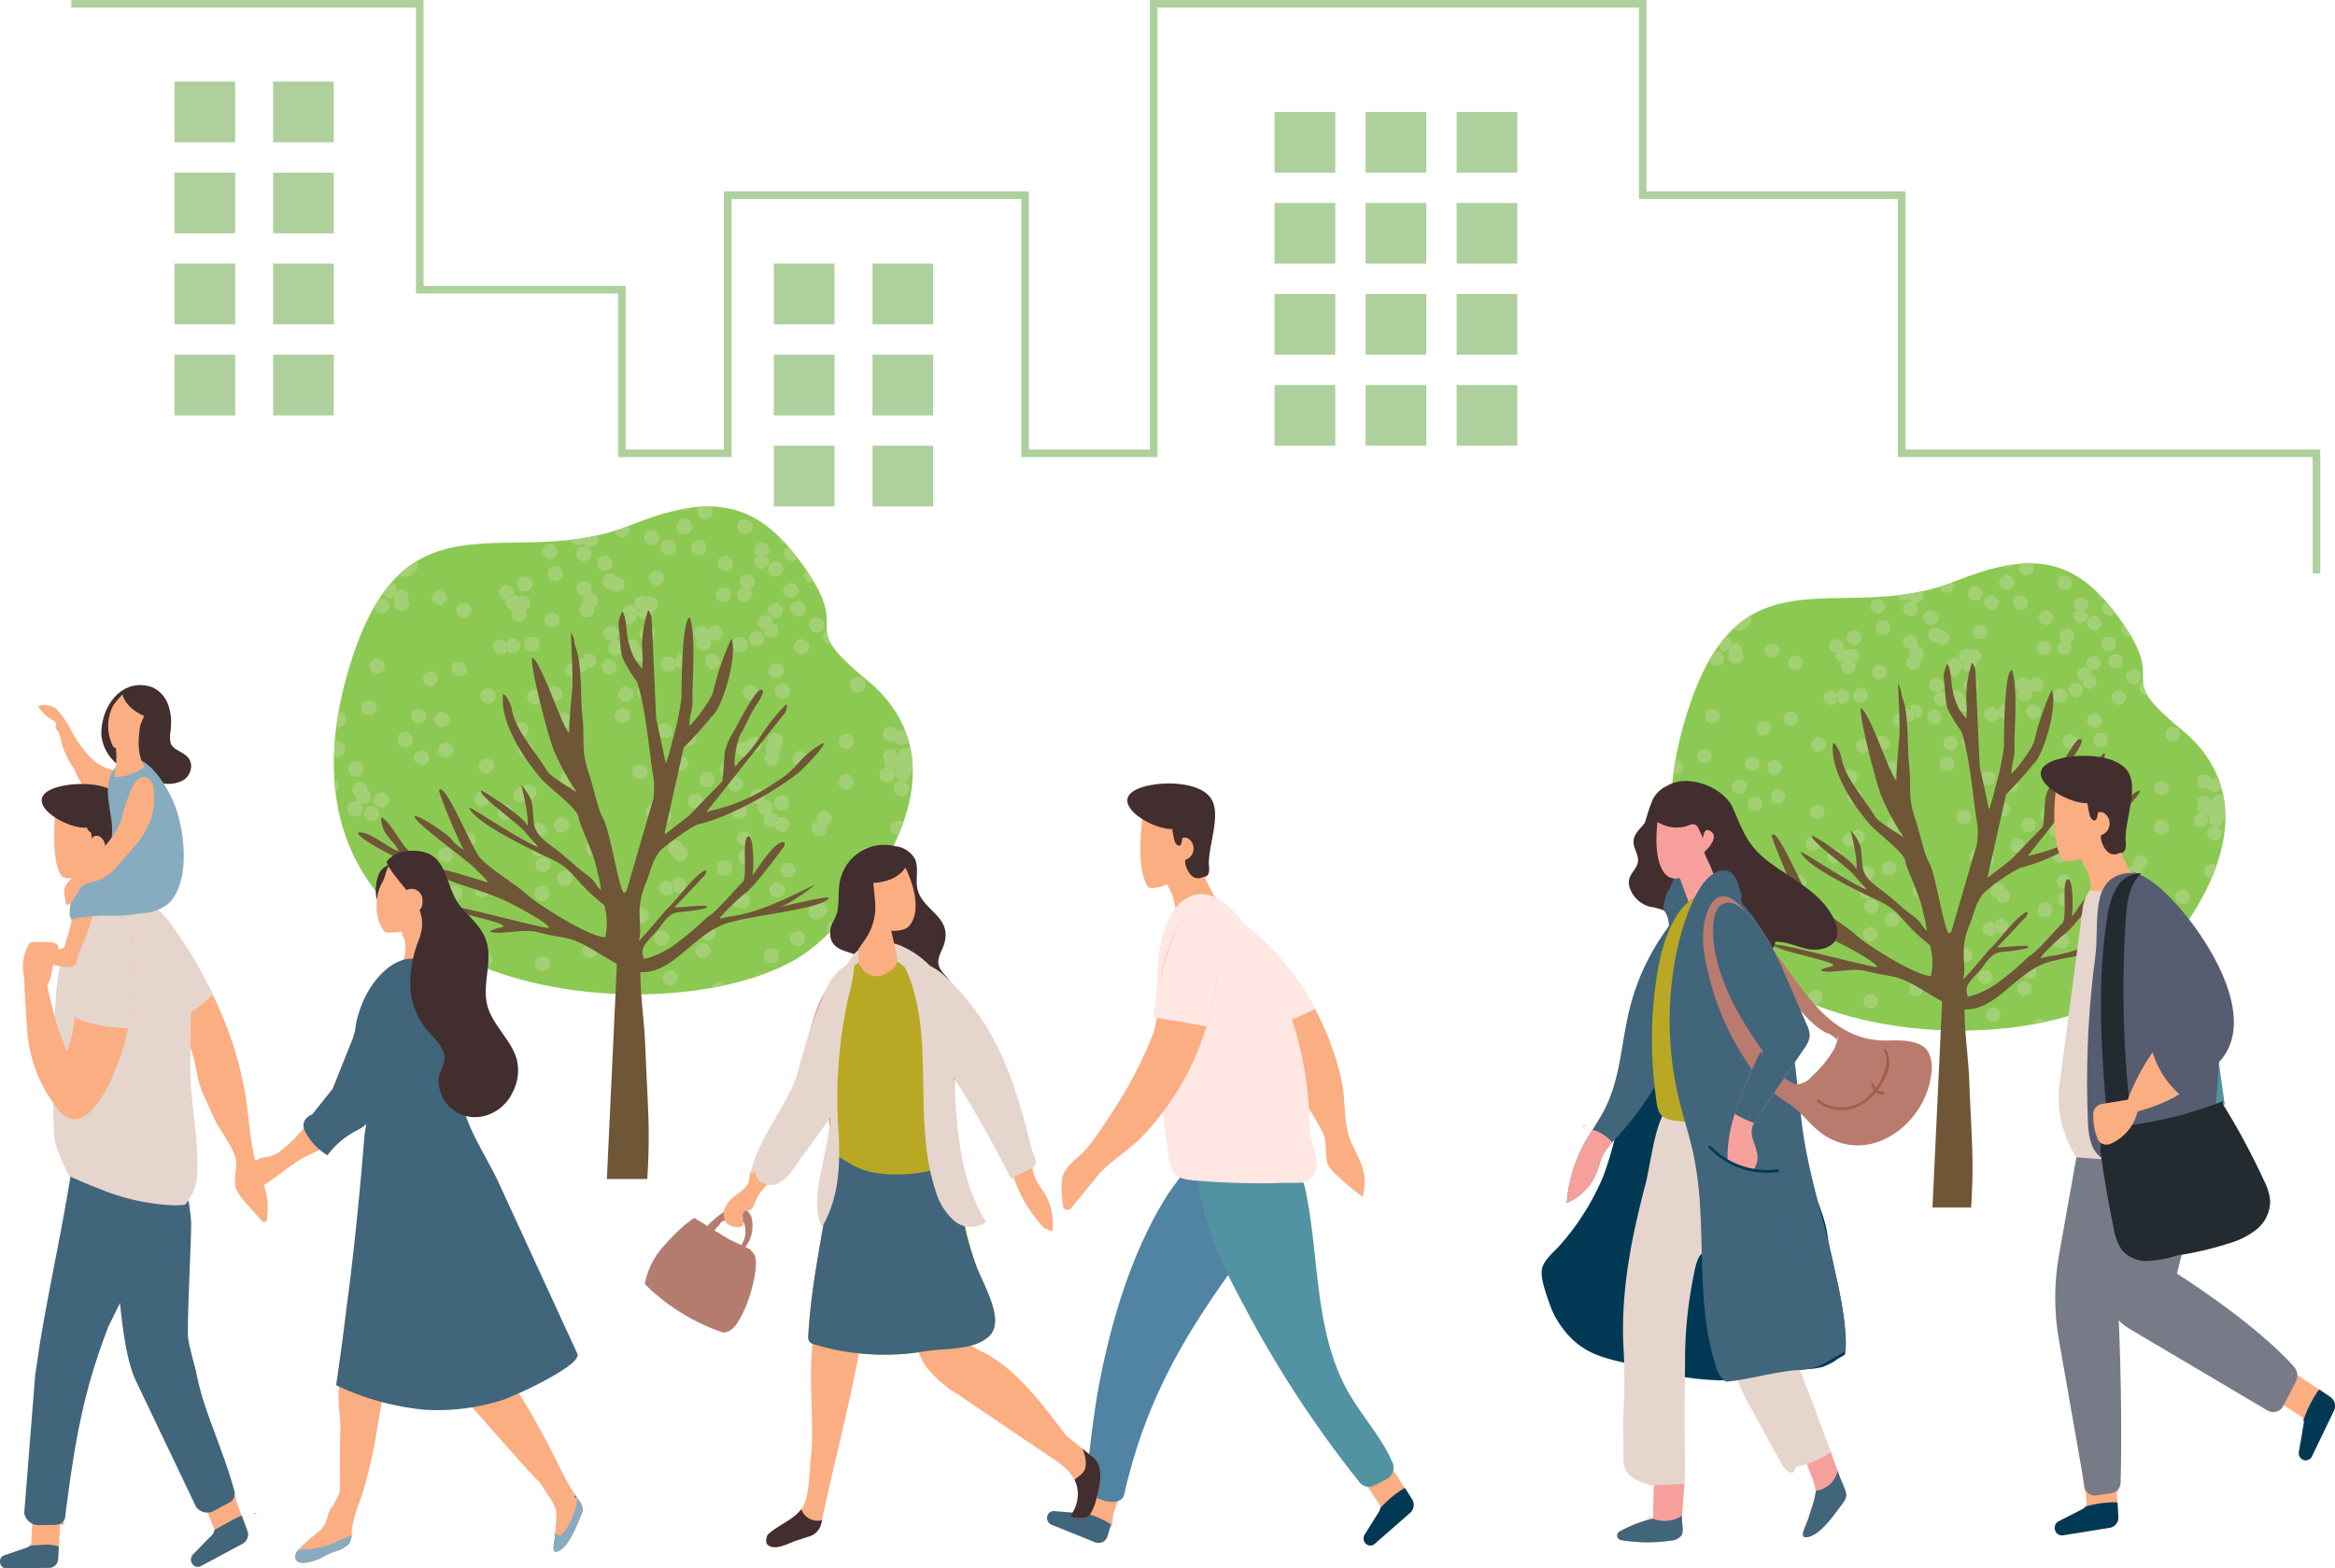 <svg xmlns="http://www.w3.org/2000/svg" width="307.781" height="206.764" xmlns:v="https://vecta.io/nano"><style><![CDATA[.B{fill:#faae82}.C{fill:#41657b}.D{fill:#422e2f}.E{fill:#aed09d}.F{fill:#e6d5cd}.G{fill:#013955}.H{fill:#f7a09b}.I{fill:#ffe7e4}.J{fill:#87acbf}]]></style><path d="M9.4.5h45.926v37.688h26.652v21.57h13.941V25.731h39.2v34.027h16.949V.5h64.465v25.23h34.129v34.028h54.68v15.844" fill="none" stroke="#aed09d"/><path d="M168 14.758h8v8h-8zm12 0h8v8h-8zm12 0h8v8h-8zm-24 12h8v8h-8zm12 0h8v8h-8zm12 0h8v8h-8zm-24 12h8v8h-8zm12 0h8v8h-8zm12 0h8v8h-8z" class="E"/><path d="M219 2999h8v8h-8zm12 0h8v8h-8zm12 0h8v8h-8z" transform="matrix(0 1 -1 0 3109 -184.242)" class="E"/><path d="M219 2999h8v8h-8zm12 0h8v8h-8zm12 0h8v8h-8z" transform="matrix(0 1 -1 0 3122 -184.242)" class="E"/><path d="M219 2999h8v8h-8zm12 0h8v8h-8zm12 0h8v8h-8zm12 0h8v8h-8z" transform="matrix(0 1 -1 0 3043 -208.242)" class="E"/><path d="M219 2999h8v8h-8zm12 0h8v8h-8zm12 0h8v8h-8zm12 0h8v8h-8z" transform="matrix(0 1 -1 0 3030 -208.242)" class="E"/><path d="M168 50.758h8v8h-8zm12 0h8v8h-8zm12 0h8v8h-8z" class="E"/><g fill-rule="evenodd"><path d="M222.003 95.239c6.944-24.143 20.276-12.474 35.61-18.581 9.487-3.777 15.41-3.623 21.325 4.287 7.619 10.188-1.075 7.277 8.6 15.22 13.34 10.955.474 27.857-6.881 33.833-14.683 11.926-70.998 8.164-58.654-34.759z" fill="#8cc953"/><g fill="#a4d075"><path d="M229.16 82.272c.49-.403 1.008-.771 1.55-1.1.115.167.176.366.173.569-.053.516-.487.909-1.006.91a1.1 1.1 0 0 1-.718-.373zm48.483-2.931l1.137 1.4a.98.98 0 0 1-.52.368.95.95 0 0 1-1.15-.691.87.87 0 0 1 .533-1.076zm2.249 2.937l1 1.557a.9.9 0 0 1-.322.026c-.252.013-.497-.081-.675-.26s-.27-.425-.255-.677c.011-.238.101-.466.257-.646zm13.124 22.421a14.58 14.58 0 0 1 .308 3.315l-.055.006a1.02 1.02 0 0 1-.917-1.041c-.012-.377.387-.52.733-.669-.246 0-.426.14-.607.039-.378-.378-.414-.98-.083-1.4.178-.142.395-.228.622-.245zm-29.4 14.239a1 1 0 0 1-.51-1.263c.266-.439.794-.644 1.287-.5a.93.93 0 0 1 .455 1.258.88.88 0 0 1-1.233.505zm-12.991-9.841a1.07 1.07 0 0 1-1.261.5 1 1 0 0 1-.483-1.262c.095-.245.288-.438.533-.533s.518-.083.753.033c.232.101.412.293.498.531s.071.5-.041.727zm16.4 18.159c.229-.114.493-.131.735-.048s.44.258.551.488a.91.91 0 0 1-.388 1.245c-.222.115-.481.136-.718.06s-.435-.246-.548-.469c-.134-.215-.171-.476-.101-.72s.24-.446.468-.556zm9.441-22.606a.98.98 0 0 1-1.317-.413.87.87 0 0 1 .39-1.246 1.09 1.09 0 0 1 1.327.335c.23.478.056 1.053-.4 1.324zm-13.4 17.367c.031-.263-.138-.47.074-.635.395-.353 1-.322 1.357.069.231.257.303.62.188.946s-.4.563-.741.617-.686-.082-.896-.356c-.114-.2.04-.344.061-.528a.83.83 0 0 1-.377 1.136.92.92 0 0 1-1.265-.409c-.232-.442-.062-.988.38-1.22s.988-.062 1.22.38zm-13.325-8.135a.86.86 0 0 1-.147 1.271c-.175.197-.428.306-.691.297s-.509-.134-.671-.341a1.04 1.04 0 0 1 .159-1.377c.415-.33 1.018-.262 1.35.151zm20.674-33a.86.86 0 0 1-.148 1.271c-.415.33-1.019.262-1.351-.151a.86.86 0 0 1 .147-1.27c.415-.33 1.018-.263 1.351.149zm4.356 30.42a1.02 1.02 0 0 1 .929.935 1.06 1.06 0 0 1-.963 1.019c-.552-.034-.98-.494-.973-1.047.071-.507.496-.889 1.008-.907zm7.148 14.772a1.02 1.02 0 0 1-1.38.113.95.95 0 0 1 1.233-1.445c.405.329.471.923.147 1.332zm-23.474-40.246a1.09 1.09 0 0 1 1.37-.01c.307.296.335.779.063 1.108.179.1.378.043.5.136a1.06 1.06 0 0 1-.4 1.351 1.02 1.02 0 0 1-1.32-.413c-.128-.311.119-.552.258-.8-.161-.017-.267.159-.388.037a1.06 1.06 0 0 1-.085-1.4zm-9.976 3.342a.95.95 0 0 1-1.324.12.88.88 0 0 1-.1-1.3.92.92 0 0 1 1.324-.121.88.88 0 0 1 .1 1.3zm42.724 13.15c.192.161.311.393.328.643s-.067.497-.235.683c-.346.397-.944.448-1.352.115-.397-.366-.446-.976-.112-1.4.39-.336.963-.351 1.37-.036zm-33.07-14.867c-.392-.302-.943-.285-1.316.041-.247.249-.337.613-.236.948s.379.588.722.658.698-.054.922-.323a.9.9 0 0 0-.093-1.325zm-3.48 29.657c.083.231.065.485-.049.702s-.314.376-.551.438c-.315.131-.676.075-.938-.143s-.38-.565-.307-.897.325-.598.654-.687a.98.98 0 0 1 1.189.588zm21.127-22.973c.315-.13.676-.075.938.144s.38.564.307.897-.324.598-.653.688c-.496.135-1.015-.118-1.215-.591-.078-.233-.055-.489.063-.704s.321-.373.56-.433zm-28.2 25.056a.84.84 0 0 1-.6 1.14c-.225.102-.483.105-.711.009s-.405-.283-.489-.516a.93.93 0 0 1 .608-1.223c.235-.093.498-.082.725.03s.395.315.463.559zm39.736-22.751c.13.368.025.779-.266 1.039s-.711.319-1.063.148-.565-.537-.54-.927.283-.726.653-.851c.497-.142 1.021.113 1.216.591zm-24.948 31.693c.352.41.308 1.027-.1 1.382a1.01 1.01 0 0 1-1.348-.148c-.162-.185-.243-.428-.224-.674s.136-.473.324-.631a.99.99 0 0 1 1.357.072zm-17.27-44.707c.231.263.3.631.182.961s-.407.569-.753.624-.695-.081-.911-.356c-.159-.188-.235-.431-.212-.676s.143-.47.334-.624c.401-.339.997-.308 1.36.071zm34.776 22.084a.88.88 0 0 1-.119 1.273c-.395.354-1.002.323-1.359-.07-.329-.412-.271-1.011.13-1.353a.96.96 0 0 1 1.348.15zm-.378 22.677c.182.192.274.452.254.715s-.151.506-.36.668a.96.96 0 0 1-1.346-.151.9.9 0 0 1 .092-1.275.97.97 0 0 1 1.361.042zm13.121-18.952c.23.257.302.62.186.946s-.4.562-.741.616-.685-.082-.896-.356a.9.9 0 0 1 .092-1.278c.41-.311.984-.28 1.359.072zm-14.734-25.3c.341-.035.674.12.867.404s.216.65.058.955-.469.499-.812.506c-.341.035-.674-.12-.867-.404s-.216-.65-.058-.955.469-.499.812-.506zm-11.306 5.394a.95.95 0 0 1 1.01.943c.008.243-.084.478-.254.652s-.403.271-.646.269c-.252.03-.505-.047-.699-.211s-.31-.401-.322-.655c-.015-.523.386-.964.908-1zm-2.1-13.538c.512-.028.951.363.982.875s-.357.953-.869.987-.955-.351-.993-.863a.92.92 0 0 1 .88-1zm7.13 47.361a.99.99 0 0 1 1.148.691c.115.504-.197 1.007-.7 1.128a1.03 1.03 0 0 1-1.178-.694.99.99 0 0 1 .734-1.125zm-29.166-37.341c.329-.231.632-.491.539-.877-.14-.497-.65-.793-1.151-.667a.91.91 0 0 0 .366 1.785c-.066.1-.281.075-.3.262.003.534.415.976.948 1.016.505-.014.918-.409.954-.913a1 1 0 0 0-.922-1.013c-.215-.024-.247.24-.431.406zm22.856 18.611a.9.9 0 0 1-1.154-.663c-.062-.244-.022-.503.111-.717s.348-.364.594-.415a.96.96 0 0 1 1.152.667c.064.243.025.502-.107.715s-.347.363-.593.414zm-18.843 9.841c.231.096.413.282.504.515s.085.492-.018.72c-.107.25-.31.446-.563.544s-.536.089-.783-.025a.95.95 0 0 1-.4-1.25.93.93 0 0 1 1.262-.5zm8.929-18.883a.96.96 0 0 1-1.251-.514c-.104-.226-.113-.484-.025-.716s.266-.42.494-.52c.488-.165 1.023.055 1.254.515.108.226.118.486.028.72s-.271.42-.502.516zm15.944 14.811c-.489.202-1.049-.028-1.255-.516a.96.96 0 0 1 .532-1.246.96.96 0 0 1 1.246.532.99.99 0 0 1-.523 1.229zm-1.012-1.885a.91.91 0 0 0 .469-1.233c-.097-.235-.284-.422-.519-.519s-.499-.096-.733.003a.94.94 0 0 0-.474 1.263.93.93 0 0 0 1.257.486zm1.753-4.312a.91.91 0 0 1 .673 1.464.91.91 0 0 1-.881.336.91.91 0 0 1-.694-1.475.91.91 0 0 1 .902-.325zm-38.666 14.18a.92.92 0 0 1 1.08-.819.92.92 0 0 1 .749 1.045.92.92 0 0 1-1.025.777.92.92 0 0 1-.804-1.004zm24.187 6.85c.52.044.914.489.893 1.011a.91.91 0 0 1-1.075.792c-.249-.013-.48-.129-.64-.319s-.232-.44-.201-.687c.085-.49.527-.836 1.023-.8zm-4.8-39.832a.96.96 0 0 1 .812 1.03c-.039.534-.502.936-1.036.9-.54-.079-.918-.574-.853-1.115a1.02 1.02 0 0 1 1.078-.819zm-26.329 8.632c.335.425.264 1.04-.159 1.378-.422.302-1.005.237-1.349-.152a1.04 1.04 0 0 1 .157-1.376c.415-.329 1.018-.261 1.35.151zm-.641 18.331c-.232-.099-.412-.293-.494-.532s-.058-.502.065-.723a.98.98 0 0 1 1.28-.422c.224.108.394.304.469.54s.051.495-.069.713a.88.88 0 0 1-1.252.424zm-1.523-13.314a.91.91 0 0 1 1.261.436c.113.224.127.486.037.721s-.273.421-.507.513a.92.92 0 0 1-1.264-.409.88.88 0 0 1 .473-1.26zm-1.489 14.535a.91.91 0 0 1-.838-1.007c.021-.397.282-.74.659-.865s.792-.007 1.046.298.295.735.103 1.083-.577.543-.971.491z"/><path d="M226.501 85.158q.448-.623.917-1.166a.99.99 0 0 1 .286.051c.414.1.545.538.543.956.365-.177.8-.39 1.08-.019.185.168.293.404.299.654s-.09.491-.267.668a.95.95 0 0 1-1.325.019c-.3-.24-.167-.633-.042-.991-.21.311-.49.655-.889.523a1.07 1.07 0 0 1-.6-.694zm25.151-6.887l1.729-.324a.97.97 0 0 1-.021 1.1c-.325.401-.896.5-1.337.233a.99.99 0 0 1-.371-1.005zm4.013-.926q.856-.265 1.723-.6a.74.74 0 0 1 .155.562c-.018.251-.14.483-.336.64s-.449.226-.698.19c-.412-.077-.742-.387-.845-.793zm8.334-2.7l1.366-.233c-.254.34-.692.487-1.1.37a1.07 1.07 0 0 1-.27-.136zm2.308-.337c.516-.043 1.034-.059 1.552-.048a.78.78 0 0 1 .1.152c.175.312.163.695-.032.995s-.539.468-.895.435-.665-.259-.802-.589c-.139-.307-.111-.663.074-.945zm10.123 3.746l.283.28a.93.93 0 0 1-.283-.28zm15.717 36.107q-.282.8-.619 1.59a1.05 1.05 0 0 1-.567-.169c-.21-.132-.359-.342-.413-.585s-.008-.496.128-.704c.326-.398.895-.498 1.336-.233.047.03.092.063.134.1zm-22.525 20.545q-.832.182-1.7.337a.69.69 0 0 1 .152-.254c.128-.218.339-.374.585-.43s.505-.01.715.13c.093.06.175.135.243.223zm-35.755-4.8l-1.416-.863a.97.97 0 0 1 .525-.845c.463-.226 1.022-.058 1.283.386.257.474.081 1.066-.392 1.323zm-13.6-24.133l.093-1.751a1.04 1.04 0 0 1 1.114.349c.29.427.197 1.006-.212 1.321a.95.95 0 0 1-.994.083h0zm.3-3.722l.286-1.858c.485-.007.898.349.963.829.044.252-.024.51-.186.709s-.401.317-.656.325c-.134.034-.274.032-.407-.006zm49.813-16.832c.056.256 0 .523-.154.734s-.391.347-.652.373a.95.95 0 0 1-1.1-.8.93.93 0 0 1 .854-1.011.9.9 0 0 1 1.051.708zm-6.75-8.823a.97.97 0 0 1 1.687-.052.97.97 0 0 1 .021.976.94.94 0 0 1-1.288.33c-.23-.102-.407-.295-.487-.534s-.056-.5.067-.72zm3.633 14.236c.473.16.73.669.579 1.145-.083.24-.258.438-.487.549s-.492.127-.732.043a.87.87 0 0 1-.577-1.147c.083-.24.258-.437.486-.548s.492-.126.732-.043zm5.159-6.108a.87.87 0 0 1 .58 1.148c-.083.24-.258.438-.486.549s-.492.126-.732.042a.87.87 0 0 1-.577-1.147c.082-.24.256-.437.484-.548s.491-.127.73-.044zm-11.417 1.565c.143.204.192.46.135.703s-.215.45-.435.569a1.03 1.03 0 0 1-1.348-.266.9.9 0 0 1 .348-1.3c.206-.151.467-.206.716-.15s.462.216.584.44zm6.174-7.1c.221.46.074 1.012-.347 1.3-.481.235-1.062.068-1.345-.387-.231-.434-.098-.973.309-1.25.478-.272 1.085-.124 1.383.338zm-10.567 18.16a1.02 1.02 0 0 1 1.334.365 1 1 0 0 1-.3 1.273 1.06 1.06 0 0 1-1.395-.363.99.99 0 0 1 .357-1.276zm1.174-10.412c.536.094.912.581.868 1.123a1.07 1.07 0 0 1-1.143.735.88.88 0 0 1-.8-1.041.96.96 0 0 1 1.072-.818zm4.393 14.966c.254.006.492.127.648.329s.211.463.152.71a.82.82 0 0 1-1.082.735.88.88 0 0 1-.8-1.038.89.89 0 0 1 1.083-.735zm27.428 3.984a1.07 1.07 0 0 1 1.144-.735.83.83 0 0 1 .666.9c.2-.013.341-.167.5-.155.457.283.631.861.406 1.349-.285.449-.868.602-1.337.352-.278-.193-.207-.525-.228-.811-.145.072-.134.274-.3.239-.526-.114-.887-.599-.845-1.136zm-33.876-12.628c-.5-.083-.844-.549-.774-1.051a.94.94 0 0 1 1.502-.653.94.94 0 0 1 .369.873.99.99 0 0 1-1.1.831zm-.282-11.433a1 1 0 0 1-1.132.758.95.95 0 0 1-.784-1.076c.081-.529.569-.897 1.1-.83a1.07 1.07 0 0 1 .82 1.148zm-7.1.149a.95.95 0 1 1-.263 1.882c-.249-.019-.479-.144-.631-.342s-.214-.451-.169-.697c.065-.523.536-.898 1.06-.843zm.115-1.691a1.04 1.04 0 0 1-1.133.759.94.94 0 0 1 .276-1.859.99.99 0 0 1 .856 1.1zm34.6 33.717c-.032.246-.16.469-.356.62s-.445.218-.691.186a.93.93 0 1 1 .242-1.848.93.93 0 0 1 .805 1.042zm7.167-6.576a1.02 1.02 0 0 0-1.083.734.99.99 0 0 0 .82 1.148.96.96 0 0 0 1.073-.819.91.91 0 0 0-.81-1.062zm-38.412-13.693c.062-.239-.06-.478.11-.561a1 1 0 0 1 1.335.362.98.98 0 0 1-.3 1.275c-.242.119-.459-.073-.691-.169-.062.119.121.239.01.38a.99.99 0 0 1-1.322.138c-.409-.331-.482-.927-.165-1.347a.99.99 0 0 1 1.021-.079zm10.966-14.966a.87.87 0 0 1 .626 1.126.98.98 0 0 1-1.167.685 1 1 0 0 1-.676-1.218c.083-.24.258-.438.486-.549s.492-.127.732-.044zm14.269 32.207c.505.177.787.713.649 1.23-.194.48-.72.736-1.217.59a.92.92 0 0 1-.615-1.157c.155-.501.675-.792 1.183-.663zm-21.54-21.386c-.244-.069-.506-.038-.728.087s-.384.332-.452.576a.87.87 0 0 0 .626 1.122.96.96 0 0 0 1.219-.589 1.02 1.02 0 0 0-.664-1.2zm-.247-4.7a.94.94 0 0 1 .176-1.334c.427-.285 1-.205 1.333.185.156.2.222.456.182.707s-.182.473-.393.615a.93.93 0 0 1-1.3-.173zm19.792 20.688a.82.82 0 0 1-.042-1.289c.164-.194.402-.31.656-.32s.5.086.679.266c.253.228.362.576.284.907s-.331.594-.659.685-.68-.004-.918-.248h0zm1.08 8.813c.064-.237-.058-.476.138-.57a1.02 1.02 0 0 1 1.334.361c.248.438.118.994-.3 1.275a1.05 1.05 0 0 1-1.356-.349c-.085-.169.11-.262.11-.383-.349.319-.883.322-1.236.008a.89.89 0 0 1-.057-1.312c.359-.372.947-.395 1.335-.053.29.275.18.656.031 1.024zm-3.668-22.6a.86.86 0 0 1-.818 1.022c-.252.049-.513-.013-.715-.172s-.325-.397-.337-.654a.98.98 0 0 1 .841-1.034c.248-.029.498.044.692.202s.316.387.338.636zm-20.343-5.195a.91.91 0 0 1 1.028.839c.025.254-.052.508-.215.704s-.398.32-.652.342a.99.99 0 0 1-1.052-.827.95.95 0 0 1 .892-1.058zm15.114 6.9a.95.95 0 0 1 1.335-.231.91.91 0 0 1 .288 1.289.97.97 0 0 1-1.327.262.97.97 0 0 1-.296-1.32zm-5.578.36a1 1 0 0 1 1.361-.245c.288.186.45.515.425.856s-.236.642-.548.783-.676.101-.95-.105a.91.91 0 0 1-.287-1.29zm19.135-5.311c.499-.206 1.072.01 1.311.494.215.465.024 1.017-.432 1.25-.481.236-1.062.04-1.303-.438s-.052-1.061.424-1.307zm-14.256 20.874c-.125-.232-.151-.504-.072-.755s.256-.46.491-.578a1.01 1.01 0 0 1 1.31.493.95.95 0 0 1-.444 1.227.99.99 0 0 1-1.286-.387zm9.031-27.941a.99.99 0 0 1 1.331.484c.212.47.003 1.023-.466 1.237-.47.205-1.017.007-1.248-.45s-.063-1.015.381-1.271zm8.921 26.892c.466-.198 1.007-.01 1.249.435a.95.95 0 0 1-.37 1.31 1.03 1.03 0 0 1-1.333-.481 1 1 0 0 1 .454-1.263zm-55.527-3.534c-.514-.174-.793-.727-.628-1.244a.96.96 0 0 1 1.218-.592 1 1 0 0 1 .626 1.244c-.083.24-.257.437-.485.548s-.491.127-.731.044zm10.346 17.1a1.05 1.05 0 0 1 .627 1.242 1.01 1.01 0 0 1-1.218.591c-.512-.175-.79-.727-.625-1.242.082-.24.257-.437.485-.548s.491-.126.731-.043zm-1.831-6.277c.235.066.432.227.541.445s.123.472.036.7a.94.94 0 0 1-1.157.562.94.94 0 0 1-.637-1.117c.083-.24.258-.438.486-.549s.492-.126.732-.042zm29.645 13.969a.99.99 0 0 1 .625 1.241c-.193.482-.72.738-1.218.592a1.05 1.05 0 0 1-.627-1.242c.083-.24.258-.438.487-.549s.492-.126.732-.042zm-4.282-12.879a1.04 1.04 0 0 1 1.334.362 1 1 0 0 1-.345 1.3 1.02 1.02 0 0 1-1.3-.291c-.27-.468-.134-1.064.311-1.37zM248.688 98.74a1.01 1.01 0 0 1-1.348-.387.96.96 0 0 1 .3-1.274 1.04 1.04 0 0 1 1.346.386.98.98 0 0 1-.294 1.276zm-24.209 12.978a1.01 1.01 0 0 1-1.308-.374.95.95 0 0 1 .3-1.275c.472-.243 1.051-.085 1.334.364a.96.96 0 0 1-.324 1.285zm35.615.333a1.04 1.04 0 0 1 1.347.268.93.93 0 0 1-.345 1.3c-.209.141-.467.189-.713.134s-.458-.21-.587-.427a.95.95 0 0 1 .3-1.274zm-28.515 13.321c.203.133.339.346.373.586s-.037.483-.194.668a.95.95 0 0 1-1.375.16.93.93 0 0 1-.107-1.307.93.93 0 0 1 1.307-.107zm-1.254-5.011a1.04 1.04 0 0 1-1.373.161 1 1 0 0 1-.164-1.347 1.05 1.05 0 0 1 1.374-.161c.383.345.452.92.163 1.347zm4.915 3.56c-.235-.062-.434-.217-.552-.429s-.145-.463-.074-.696a.96.96 0 0 1 1.168-.685c.519.154.819.695.675 1.217-.082.24-.257.438-.485.549s-.492.127-.732.043zm6.309-10.143c-.468-.16-.731-.658-.6-1.135.178-.476.665-.763 1.168-.686a.97.97 0 0 1 .65 1.229c-.082.24-.256.438-.484.549s-.491.127-.731.043zm5.129 4.467c-.41.32-1.001.248-1.323-.16-.168-.199-.243-.461-.204-.719s.186-.487.404-.628a1 1 0 0 1 1.311.2.9.9 0 0 1-.188 1.31zm-2.879-16.711a.86.86 0 0 1 1.015.815c.03.245-.04.491-.194.683s-.38.314-.625.338a.94.94 0 0 1-1.053-.827c-.036-.251.037-.505.201-.698s.403-.307.656-.312zm-4.954 8.741a.94.94 0 0 1 1.052.826.96.96 0 0 1-.844 1.036c-.248.028-.497-.045-.69-.203s-.314-.388-.336-.637c-.051-.506.312-.96.817-1.022zm16.619 18.662c.513-.041.971.319 1.052.827a.89.89 0 0 1-.84 1.033c-.253.047-.513-.015-.718-.17s-.336-.388-.361-.644c-.043-.526.342-.99.867-1.046zm-10.659-18.374a.89.89 0 0 1-.842 1.033c-.251.04-.508-.027-.708-.184s-.326-.391-.346-.644c-.027-.249.047-.499.205-.694s.389-.317.639-.34c.509-.027.959.328 1.052.829zm-7.6-23.966c.209.14.352.358.397.605s-.013.502-.161.706-.363.343-.61.385-.499-.017-.702-.163c-.211-.131-.36-.342-.413-.585s-.007-.496.128-.704a1.08 1.08 0 0 1 1.361-.244zm-5.528 8.931a1.01 1.01 0 0 1 1.289-.329.86.86 0 0 1 .237 1.31.92.92 0 0 1-1.288.33.97.97 0 0 1-.237-1.311zm30.251 37.761a1.01 1.01 0 0 1 1.314-.339c.416.298.527.868.254 1.3s-.836.577-1.283.329c-.424-.284-.55-.852-.286-1.289zm-11.958-32.73a.93.93 0 0 1 .249 1.336c-.309.403-.879.493-1.298.206s-.54-.851-.277-1.285c.138-.214.358-.363.608-.411s.509.007.718.154zm8.019 33.4a.94.94 0 0 1-1.322.257c-.212-.143-.357-.365-.404-.616s.009-.51.154-.72a.97.97 0 0 1 1.334-.233c.21.139.355.358.4.606s-.013.504-.162.707zm-5-2.773c-.222.114-.481.132-.717.05s-.428-.257-.531-.485c-.21-.451-.026-.987.416-1.214.464-.235 1.031-.065 1.289.387a.9.9 0 0 1-.46 1.256z"/><path d="M276.475 78.099q.458.447.916.955c-.386-.017-.726-.26-.867-.62a1.05 1.05 0 0 1-.049-.334zm6 11.792c.036.614.225 1.209.551 1.73a.89.89 0 0 1-.972-.625c-.129-.422.045-.877.422-1.106zm9.95 12.806l.388 1.181a.99.99 0 0 1-1.838-.242c-.034-.249.036-.502.194-.698s.389-.319.64-.339a1.01 1.01 0 0 1 .616.1zm-3.885 18.515l-.726 1.052c-.045-.253-.248-.408-.092-.614a1.07 1.07 0 0 1 .818-.437zm-.733 1.061a.9.9 0 0 0-1.557.327.9.9 0 0 0 .241.897.9.9 0 0 0 .246.208q.544-.7 1.07-1.432zm-3.714 4.508l-1.317 1.334a.89.89 0 0 1-.255-.516c-.045-.492.293-.938.779-1.027.282-.041.568.034.793.209zm-63.628-16.5l-.146-1.63a1.03 1.03 0 0 1 .418 1.339c-.064.119-.158.219-.273.291zm67.078 8.889c-.516-.096-.873-.571-.823-1.093a1.13 1.13 0 0 1 1.115-.809c.248.043.469.183.613.39s.2.462.154.71c-.015.255-.142.49-.345.644s-.465.211-.714.156zm-15.126-6.247c-.122.493-.579.829-1.086.8-.512-.104-.859-.581-.8-1.1.041-.347.268-.643.592-.773s.693-.073.962.15.395.574.329.916zm.4 4.846a.86.86 0 0 1 .188 1.264c-.119.235-.337.405-.594.463s-.527-.002-.735-.163a1.04 1.04 0 0 1-.2-1.372c.319-.422.919-.509 1.344-.193zm1.094-29.309c.302-.415.853-.562 1.321-.352.373.208.525.666.351 1.055.2.052.375-.054.521.005a1.06 1.06 0 0 1-.035 1.406 1.02 1.02 0 0 1-1.383-.07c-.207-.268-.03-.561.038-.841-.161.023-.214.221-.365.133a1.06 1.06 0 0 1-.448-1.336zm-8.772 5.74a.95.95 0 0 1-1.25.45c-.229-.098-.406-.287-.488-.521s-.062-.493.056-.712c.101-.23.292-.408.528-.493s.496-.069.72.044c.228.097.405.286.488.521s.063.492-.054.711zm8.884-4.086c-.456-.194-.986-.038-1.264.373a.96.96 0 0 0 .407 1.293.96.96 0 0 0 1.293-.408.9.9 0 0 0-.435-1.258zm4.372 29.546c.14.2.19.449.137.687s-.204.443-.416.564a.92.92 0 0 1-1.475-.687.92.92 0 0 1 .452-.836.99.99 0 0 1 1.3.272zm-6.293 3.788c.153.196.21.45.156.692s-.213.448-.434.562a.89.89 0 0 1-1.292-.19c-.152-.209-.21-.472-.159-.725s.206-.474.427-.608a.9.9 0 0 1 1.3.268zm-11.73-33.947a.96.96 0 0 1-.139 1.679.96.96 0 0 1-.973-.118c-.202-.14-.34-.356-.381-.599s.016-.492.16-.691c.303-.428.888-.547 1.334-.271zm-.2-5.735a.82.82 0 0 1 .364-1.239.9.9 0 0 1 1.288.351.95.95 0 0 1-.361 1.266c-.22.126-.483.157-.726.085s-.447-.239-.565-.464zm-1.741 8.71c.255-.307.479-.636.291-.986-.265-.444-.833-.6-1.288-.355a.9.9 0 0 0-.357 1.266.92.92 0 0 0 1.177.369c-.036.113-.251.143-.223.329.142.515.653.838 1.179.745a.97.97 0 0 0 .685-1.121c-.128-.515-.634-.843-1.157-.748-.213.03-.174.293-.308.5zm26.947 12.244a.93.93 0 0 1-1.389-.826.93.93 0 0 1 .489-.797c.455-.245 1.022-.089 1.287.355a.91.91 0 0 1-.387 1.268zm-15.647 14.25a.93.93 0 0 1 .792 1.07 1 1 0 0 1-1.167.841.96.96 0 0 1-.713-1.108.92.92 0 0 1 1.088-.8zm3.706-20.5c-.423.317-1.021.235-1.344-.183-.159-.19-.235-.437-.21-.684s.147-.474.34-.629a1.04 1.04 0 0 1 1.347.183.91.91 0 0 1-.133 1.313zm19.276 10.309a.97.97 0 0 1-1.347-.183c-.203-.273-.246-.635-.11-.948s.427-.53.766-.57.672.105.876.378c.292.421.212.996-.184 1.322zm-1.47-1.567c.198-.152.324-.379.349-.628s-.053-.496-.217-.684a.96.96 0 0 0-1.346-.183c-.414.335-.478.943-.143 1.357s.943.478 1.357.143zm-33.107 18.816a.95.95 0 1 1 1.881-.271c.041.241-.019.488-.167.683s-.369.32-.612.346a.91.91 0 0 1-1.1-.758zm-7.272-41.19c-.067-.349.064-.706.339-.929s.651-.279.979-.143.554.441.59.794a.96.96 0 0 1-.806 1.034.98.98 0 0 1-1.1-.757zm17.406 4.436a.97.97 0 0 1 1.052.791c.052.252 0 .514-.144.727s-.367.359-.62.406a.97.97 0 0 1-1.049-1.318.97.97 0 0 1 .761-.605zm-23.2 14.962c.431.325.52.936.2 1.37-.333.398-.912.482-1.344.195-.405-.339-.493-.928-.205-1.371.318-.424.92-.511 1.345-.194zm-.028-13.547a1.03 1.03 0 0 1 1.154.748.97.97 0 0 1-.721 1.12.97.97 0 0 1-1.157-.661c-.107-.529.207-1.053.724-1.207zm-9.73 38.907c-.323.091-.67 0-.907-.238s-.326-.585-.234-.908.352-.57.679-.647c.499-.116 1.001.178 1.145.669a.87.87 0 0 1-.683 1.123zm8.524-44.014a1.03 1.03 0 0 1 1.2.66c.057.248.012.508-.127.721s-.358.361-.607.41c-.241.072-.501.041-.718-.086s-.372-.338-.427-.583c-.106-.495.193-.988.681-1.122zm-19.25 28.293c-.228-.097-.405-.286-.488-.52s-.063-.492.054-.711a.98.98 0 0 1 1.275-.48.95.95 0 0 1 .462 1.254 1.01 1.01 0 0 1-1.3.457zm21.469 18.911a.99.99 0 0 1-.26-1.364c.319-.423.919-.51 1.345-.195a.9.9 0 0 1 .243 1.258 1.09 1.09 0 0 1-1.328.3zM229.126 87.41a.94.94 0 0 1-1.209-.552c-.096-.242-.084-.514.034-.747s.328-.405.58-.472a1 1 0 0 1 1.185.582c.089.236.075.498-.037.723s-.313.394-.554.466zm5 12.83a.97.97 0 0 1 .742 1.1c-.103.523-.61.864-1.133.76s-.864-.61-.761-1.134a.99.99 0 0 1 1.152-.731zm15.109 21.875a.9.9 0 0 1-.742-1.1c.117-.506.615-.829 1.125-.73.245.047.46.193.595.403s.178.466.119.708c-.032.251-.172.476-.383.615s-.473.179-.717.109zm-24.938-12.75a.96.96 0 0 1-.129 1.338 1 1 0 0 1-1.388-.1c-.16-.196-.232-.45-.196-.701s.174-.475.383-.619a.94.94 0 0 1 1.33.077zm19.991.263a.92.92 0 0 1 1.333.1.89.89 0 0 1-.133 1.312.92.92 0 0 1-1.329-.077c-.182-.185-.273-.441-.248-.7s.163-.493.377-.639zm-5.378-3.291c.403-.33.99-.297 1.355.074a.97.97 0 0 1-1.489 1.239c-.314-.403-.255-.982.134-1.313zm-3.956-.561a.94.94 0 0 1-1.339-.155c-.156-.202-.225-.459-.191-.712s.169-.482.373-.636a.97.97 0 0 1 1.344.184.92.92 0 0 1-.187 1.318zm11.688 18.277a.92.92 0 0 1-1.074-.762.91.91 0 0 1 .8-1.058.93.93 0 0 1 1.105.782.92.92 0 0 1-.833 1.038zm-7.183 8.284c-.251.046-.51-.011-.718-.159s-.348-.373-.388-.625a.93.93 0 0 1 .832-1.036.92.92 0 1 1 .274 1.82zm-8.393-30.713a.9.9 0 0 1-1.052-.791.94.94 0 0 1 .779-1.029.96.96 0 0 1 1.1.757c.045.253-.02.513-.178.715s-.395.328-.651.346z"/><path d="M225.341 86.957l.609-.991c.06-.021.122-.036.185-.045a.89.89 0 0 1 1.086.751c.06.242.011.498-.135.7s-.374.329-.623.348c-.237.068-.492.034-.703-.095s-.359-.339-.408-.581c0-.029-.008-.058-.011-.086zm3.2-4.138c.476-.445.983-.855 1.518-1.227a.87.87 0 0 1 .1.138c.132.205.171.457.107.692s-.224.433-.441.544a.88.88 0 0 1-1.279-.147zm21.609-4.343l1.859-.264a.91.91 0 0 1-.684.941c-.243.075-.506.047-.728-.078s-.381-.336-.442-.583l-.005-.016zm42.936 26.586q.108.587.168 1.177a1.04 1.04 0 0 1-1.128.45.95.95 0 0 1-.648-1.133c.113-.524.629-.858 1.154-.747a1 1 0 0 1 .454.254zm-26.645 23.542c-.423-.259-.563-.809-.314-1.238.133-.225.353-.385.608-.444s.523-.011.741.133c.223.127.382.342.438.593s.002.513-.147.722c-.314.412-.892.513-1.328.233zm-23.31-39.892a1 1 0 0 1-.317-1.322 1.14 1.14 0 0 1 1.348-.312.93.93 0 0 1 .263 1.309c-.116.228-.325.395-.573.457s-.511.014-.721-.132zm2.143 8.716c.242-.08.507-.06.734.057s.398.319.475.562c.084.231.07.487-.036.708s-.299.391-.532.469-.494.066-.718-.045-.394-.305-.474-.541a.9.9 0 0 1 .551-1.21zm-3.14-5.75c.07-.258-.066-.486.168-.618.441-.292 1.036-.175 1.333.263.187.289.202.656.041.959s-.476.495-.819.501-.664-.176-.835-.474c-.082-.213.089-.333.138-.514.075.214.059.449-.044.651s-.283.354-.499.42a.91.91 0 0 1-1.188-.584c-.092-.23-.083-.489.026-.712s.305-.391.542-.462a.87.87 0 0 1 1.139.57zm33.262 31.532a.96.96 0 0 1 .3-1.33 1.03 1.03 0 0 1 1.365.356c.132.205.172.457.108.692s-.224.434-.441.545a.97.97 0 0 1-1.335-.263zm5.314-7.83a.86.86 0 0 1 .333-1.236.93.93 0 0 1 1.288.334c.132.205.172.457.108.693s-.224.434-.442.544c-.214.13-.472.167-.714.104s-.449-.221-.572-.439zm1.682 9.287c.205.329.189.749-.04 1.061s-.625.454-1 .357-.653-.412-.703-.796.14-.76.479-.948a.9.9 0 0 1 1.264.326zm-27.09-41.919a1.01 1.01 0 0 1 .78 1.058c-.098.526-.571.898-1.105.869a1.03 1.03 0 0 1-.806-1.175c.147-.49.622-.806 1.131-.752zm23.713 3.516a.86.86 0 0 1 .78 1.058.89.89 0 0 1-1.13.755c-.338-.047-.623-.277-.74-.598s-.048-.68.18-.934.578-.362.91-.279zm-47.965 41.19a.93.93 0 0 1-.618-1.529.93.93 0 0 1 .918-.298.89.89 0 0 1 .779 1.059c-.09.506-.569.847-1.077.767zm43.161-22.972c-.12.487-.577.814-1.077.768-.516-.131-.861-.618-.814-1.148a1.07 1.07 0 0 1 1.13-.754.99.99 0 0 1 .761 1.135zm.334-24.04c.365.2.745.469.672.948a1.09 1.09 0 0 1-1.131.754c-.517-.129-.847-.636-.755-1.161.046-.374.463-.459.825-.557-.242-.038-.444.077-.606-.049-.32-.431-.266-1.033.126-1.4a1.13 1.13 0 0 1 1.361.16c.334.395.289.984-.1 1.324-.128.05-.238-.062-.39-.019zm1.673 49.928a.91.91 0 0 1-.1 1.3 1.01 1.01 0 0 1-1.389-.057c-.316-.432-.263-1.031.124-1.4a1.1 1.1 0 0 1 1.364.161zm-16.037-31.986c-.413.334-1.013.298-1.383-.084-.319-.398-.268-.977.116-1.313s.965-.31 1.317.059c.352.385.329.981-.051 1.338zm12.695-22.178a.92.92 0 0 1-.1 1.324.98.98 0 0 1-1.356-.075 1.04 1.04 0 0 1 .1-1.409 1.09 1.09 0 0 1 1.364.16zm-38.354 9.416c.058.495-.275.951-.763 1.048s-.97-.199-1.105-.679a.9.9 0 0 1 .781-1.121c.503-.071.975.257 1.086.752zm41.179 21.346c-.505.076-.982-.253-1.089-.752a1 1 0 0 1 .734-1.161c.525-.065 1.015.277 1.135.793a.99.99 0 0 1-.781 1.12zm-3.462 10.128c-.523.06-1.009-.279-1.134-.79-.046-.501.311-.95.809-1.019s.964.266 1.057.76a.87.87 0 0 1-.732 1.049zm-5.406-5.788a.86.86 0 0 1-.705 1.056.9.9 0 0 1-1.143-.764c-.077-.497.262-.964.759-1.043a.9.9 0 0 1 1.09.751zm-26.31-13.676c.285.46.147 1.063-.309 1.353a1.01 1.01 0 0 1-1.312-.339.92.92 0 0 1 .289-1.278.99.99 0 0 1 1.332.264zm11.732 20.338c-.139-.222-.181-.491-.118-.745s.227-.471.453-.602c.44-.245.994-.102 1.26.326.146.203.199.459.144.703s-.212.453-.432.574c-.433.283-1.013.17-1.307-.256zm8.94-40.221a.88.88 0 0 1-.306 1.242c-.441.294-1.037.177-1.335-.262a.98.98 0 0 1 .329-1.321.96.96 0 0 1 1.312.34zm-3.735 22.383c.151.217.204.487.145.744s-.223.478-.453.608a.96.96 0 0 1-1.312-.339.91.91 0 0 1 .281-1.251c.436-.302 1.034-.196 1.339.238zm15.791-16.879c.194.289.214.661.052.969s-.48.502-.829.506-.67-.184-.838-.489a.9.9 0 0 1 .281-1.249 1.05 1.05 0 0 1 1.332.263zm-22.849 10.771a.99.99 0 0 1 1.036.848c.035.517-.348.968-.864 1.017a1.02 1.02 0 0 1-1.062-.856 1 1 0 0 1 .89-1.008zm13.029 13.449a.95.95 0 0 1-.24-1.3c.143-.209.366-.349.616-.389s.505.025.706.179a.86.86 0 0 1 .24 1.3c-.31.418-.898.512-1.322.21zm-12.7 3.453a.9.9 0 0 1-.214-1.294.96.96 0 0 1 1.3-.241.91.91 0 0 1 .237 1.3.98.98 0 0 1-1.325.235h0zm23.536-.829c.209.137.352.353.397.599s-.012.499-.158.701a.98.98 0 0 1-1.327.235.9.9 0 0 1-.212-1.3c.129-.218.346-.37.595-.416s.506.018.705.175zm-13.158 2.755a.97.97 0 0 1 1.348-.311c.431.327.517.941.192 1.374a.94.94 0 0 1-1.328.234c-.204-.142-.342-.36-.382-.605s.021-.496.17-.695zm15.434-26.181a.93.93 0 0 1-1.083 1.512.98.98 0 0 1-.291-1.316c.338-.41.933-.496 1.374-.2zm2.179 6.082c-.208-.137-.351-.354-.397-.599s.012-.499.158-.701a.9.9 0 0 1 1.327-.234c.224.124.38.342.426.594s-.023.511-.188.706a1 1 0 0 1-1.326.234zM252.045 81.16c.493-.143.797-.638.7-1.142a.96.96 0 0 0-1.865.455c.131.51.651.818 1.161.687zm-28.761 27.181a.93.93 0 0 1-1.19-.693.92.92 0 0 1 .65-1.154c.519-.129 1.046.179 1.188.694.124.495-.16 1.001-.648 1.153zm35.821-1.5c.249.043.468.189.604.402s.174.474.106.718a.98.98 0 0 1-1.18.631c-.486-.134-.784-.622-.682-1.115a.9.9 0 0 1 1.153-.636zM236.259 93.87a.97.97 0 0 1 .733 1.128c-.065.245-.228.453-.452.573s-.487.141-.727.059a.89.89 0 0 1-.684-1.117c.159-.47.645-.746 1.13-.642zm-5.84 11.855a.95.95 0 0 1 1.147-.638.95.95 0 0 1 .692 1.115.97.97 0 0 1-1.189.657.94.94 0 0 1-.65-1.134zm46.675-9.127c.502.119.817.618.708 1.122a.99.99 0 0 1-1.209.733.96.96 0 0 1-.629-1.164.96.96 0 0 1 1.129-.691z"/></g><path d="M259.814 159.173c.419-6.212.036-9.408-.243-16.686-.118-3.132-.621-6.284-.621-9.426 4.044.205 6.576-4.6 10.639-6.082 3.034-1.109 12.334-1.833 13.2-3.315-.526-.258-5.935 1.171-6.3 1.152 1.162-.173 4.267-2.571 4.573-2.834-3.434 1.655-7.141 3.581-10.8 4.06-.424.065-.843.157-1.255.275-.2-.218 2.7-2.886 3.127-3.185 1.094-.781 4.026-4.646 4.779-5.738a.61.61 0 0 0 .18-.737c-1.3-.29-3.747 4.1-4.02 4.178.213-.642.2-4.372-.355-4.92-1.127-.208-.156 4.655-.835 5.781-.594.444-3.443 3.924-4.434 4.359a38.2 38.2 0 0 1-4.677 3.892l-.407.226a9.86 9.86 0 0 1-2.965 1.224c-.536-1.334.12-1.907 1.429-3.3 1-1.065 1.453-2.48 3.124-2.614 1.492-.117 4.3-.509 3.179-.793-1.352-.025-2.925.209-3.891.209 0-.022 3.194-3.335 3.522-3.763a1.06 1.06 0 0 0 .508-.933c-1.132.12-3.839 3.879-4.868 4.8-.364.322-3.351 4.005-3.668 4.089.588-1.767-.561-3.71.829-7.063l.054-.137c.676-1.635.671-2.562 1.789-4.1a22.9 22.9 0 0 1 4.928-3.407c4.034-.927 9.783-4.28 12.475-6.4 1.035-.815 4.684-4.8 2.7-3.541-2.94 1.871-2.372 2.738-5.629 4.752-2.42 1.665-5.135 2.853-8 3.5-.091.032-.538.155-.618.173l10-12.615c0-.18.385-.974.05-.96a18.61 18.61 0 0 0-1.34 1.486c-1.435 1.6-2.5 3.927-4.469 5.632-.164.142-.493.648-.578.709-.335-.506.239-3.422.67-4.121.664-1.074 1.09-2.3 1.872-3.491.072-.11 1.559-2.218.612-2.069-.652.1-2.863 4.31-3.217 5-.52.792-.927 1.652-1.212 2.555-.14.545-.265 3.892-.4 4.025l-4.192 4.323-3.031 2.354v-.266l2.4-10.717a54.22 54.22 0 0 0 3.646-4.047l.088-.089c1.326-1.379 3.1-7.679 2.268-9.608a37.27 37.27 0 0 0-2.257 6.558c-.1 1.016-2.872 4.53-3.028 4.416 0-1.482.463-1.932.393-3.4-.083-1.709.5-7.661-.334-10.229-1.028-.057-1.072 9.187-1.05 10.069a36.34 36.34 0 0 1-1.211 5.66c-.189.908-.447 1.8-.772 2.669l-1.224-5.7-.526-11.841c0-.435-.048-1.466-.49-1.8a14.1 14.1 0 0 0-.676 6.059c.009.348-.058.93-.058 1.332-.36-.424-.696-.869-1.005-1.332-.539-1.125-.869-2.339-.973-3.582-.027-.291-.175-2.2-.587-2.292-.645 1.613-.392 1.509-.286 3.024.207 2.968.236 2.651 1.4 4.7.189.334.7.93.811 1.2 1.141 3.444 1.49 8.781 2.12 12.469.048.753.022 1.509-.079 2.257l-3.379 11.568c-.2.237-.084.159-.3.273-.621-.1-1.765-7.788-2.633-9.32-.743-1.314-1.214-3.964-1.794-5.64-1.083-3.124-.519-4.35-.837-7.177-.3-2.616-.014-6.564-.864-8.861-.335-.9.033-.748-.613-1.946-.006.009.3 6.094.187 7.1-.063.561-.409 4.516-.382 4.9.014.272.002.544-.036.814-.833-1-2.671-6.45-3.851-8.5a3.66 3.66 0 0 0-.782-1.093c-.415.684 2.083 10.352 2.713 11.707a29.49 29.49 0 0 0 2.906 5.328c-.086-.066-3.293-1.953-3.737-2.667l-.1-.157c-1.615-2.6-3.981-5.108-4.4-7.762-.062-.412-.637-1.7-1.071-1.846-.463 3.335 2.342 7.887 4.856 10.762 1 1.138 4.52 3.677 4.661 4.812.119.95 2.057 4.8 2.348 6.779.225.797.392 1.608.5 2.429-.866-.748-.516-1.04-2.052-2.13-1.107-.789-2.4-2.089-3.813-3.142-1.607-1.2-2.47-1.886-2.633-3.337-.251-2.22.125-2.619-1.581-4.69.209.761 1.1 4.582.733 5.19.071-.827-5.339-4.34-5.748-4.447-.68.432 4.77 4.213 5.545 5.268.217.294 1.6 1.759 1.581 1.816-1.674-.485-8.229-4.863-8.654-4.957.356 1.713 7.473 5.172 10 6.345 2.308 1.073 2.739 1.793 4.2 3.4.87.93 1.813 1.79 2.819 2.571.376 1.318.425 2.708.141 4.049-1.9.086-8.481-4.125-9.627-5.164-1.815-1.648-4.124-2.844-6.089-4.73-1.01-.969-4.5-9.777-5.255-8.67-.172.249 2.643 6.948 3.145 7.591l.09.115c-.363-.44-1.1-.631-1.833-1.674-.2-.292-3.622-2.766-4.532-2.766-.11.819 6.82 5.631 7.887 6.855.341.389 1.25 1.115 1.394 1.549-.016 0-4.594-1.425-5.37-1.571-1.92-.334-3.667-1.315-4.951-2.781-.584-.54-2.448-3.9-3.165-3.862 0 2.261 1.693 2.873 2.2 4.232-.958-.1-3.725-2.661-5.128-2.317 0 .913 7.3 4.488 9.33 5.032 3.116 1.628 6.245 2.125 9.373 3.607 1.024.485 5.2 2.655 5.442 3.377-.777.141-13.892-3.512-13.584-2.873.423.877 9.69 2.369 7.431 2.842-.318.068-1.3.289-1.271.551 1.7.377 4.1-.475 6.063.046 3.277.87 3.631.293 6.808 2.153l3.108 1.847-1.267 27.137z" fill="#6e5637"/><path d="M45.832 88.666c7.251-25.209 21.171-13.025 37.183-19.4 9.906-3.944 16.091-3.783 22.267 4.476 7.956 10.638-1.122 7.6 8.978 15.893 13.929 11.439.5 29.087-7.185 35.327-15.331 12.451-74.132 8.522-61.243-36.296z" fill="#8cc953"/><g fill="#a4d075"><path d="M53.309 75.127a13.8 13.8 0 0 1 1.619-1.153 1.02 1.02 0 0 1 .181.594 1.06 1.06 0 0 1-1.05.95 1.15 1.15 0 0 1-.75-.39zm50.624-3.06l1.188 1.461c-.133.185-.324.32-.543.384a.99.99 0 0 1-1.2-.722.91.91 0 0 1 .557-1.123zm2.348 3.067l1.039 1.625c-.11.029-.224.039-.337.027-.263.014-.519-.085-.704-.272s-.282-.444-.267-.706a1.11 1.11 0 0 1 .268-.674zm13.7 23.411c.239 1.138.347 2.299.322 3.461l-.058.007c-.555-.055-.973-.53-.958-1.087-.013-.393.4-.543.765-.7-.257 0-.445.147-.634.04a1.1 1.1 0 0 1-.087-1.467c.186-.148.412-.238.649-.256zm-30.7 14.867c-.495-.232-.727-.807-.532-1.318.278-.459.829-.673 1.344-.523a.97.97 0 0 1 .476 1.313.92.92 0 0 1-1.287.528zm-13.565-10.276a1.12 1.12 0 0 1-1.317.526 1.04 1.04 0 0 1-.5-1.317c.099-.255.301-.457.557-.556s.541-.086.786.035c.242.106.43.306.52.554s.075.522-.043.759zm17.128 18.961a1 1 0 0 1 1.343.459.95.95 0 0 1-.4 1.3.98.98 0 0 1-1.321-.427.93.93 0 0 1 .383-1.332zm9.857-23.6c-.499.258-1.112.065-1.375-.431a.91.91 0 0 1 .407-1.3c.486-.225 1.064-.079 1.385.35a1.07 1.07 0 0 1-.417 1.382zM88.71 116.631c.032-.275-.144-.49.077-.663a1.01 1.01 0 0 1 1.417.072c.243.268.319.648.199.989s-.418.589-.775.646-.717-.087-.937-.374c-.119-.209.042-.36.063-.551.11.209.131.453.057.677s-.237.408-.45.51a.96.96 0 0 1-1.321-.427c-.165-.299-.155-.664.025-.955s.504-.46.845-.444.648.215.8.521zm-13.914-8.494a.9.9 0 0 1-.153 1.327c-.182.206-.447.319-.722.311s-.531-.14-.7-.357a1.09 1.09 0 0 1 .166-1.438 1 1 0 0 1 1.41.157zm21.591-34.464A.9.9 0 0 1 96.232 75c-.434.345-1.064.274-1.411-.157a.9.9 0 0 1 .154-1.326c.433-.344 1.063-.274 1.41.156zm4.548 31.763c.518.046.928.458.97.977-.019.557-.45 1.013-1.006 1.064a1.08 1.08 0 0 1-1.016-1.094 1.1 1.1 0 0 1 1.052-.947zm7.463 15.424c-.376.408-1.003.46-1.441.118a.99.99 0 1 1 1.288-1.509 1 1 0 0 1 .153 1.39zm-24.51-42.023a1.14 1.14 0 0 1 1.43-.011c.321.309.35.813.066 1.157.187.1.395.045.525.142a1.11 1.11 0 0 1-.419 1.41c-.501.238-1.101.05-1.378-.431-.133-.325.124-.577.27-.84-.169-.018-.279.166-.405.039-.397-.395-.435-1.025-.089-1.466zm-10.417 3.49a.99.99 0 0 1-1.383.125c-.204-.159-.331-.397-.35-.655s.072-.512.25-.7a.96.96 0 0 1 1.383-.127.92.92 0 0 1 .1 1.356zm44.61 13.73c.201.168.326.41.344.671s-.069.519-.244.714a1.02 1.02 0 0 1-1.411.12 1.08 1.08 0 0 1-.116-1.467 1.13 1.13 0 0 1 1.431-.038zM83.55 80.534c-.41-.315-.985-.297-1.374.043a1 1 0 0 0 .487 1.728 1 1 0 0 0 .984-.388.94.94 0 0 0-.1-1.383zm-3.634 30.967a.91.91 0 0 1-.624 1.191c-.33.146-.714.094-.993-.135s-.405-.596-.325-.948.351-.629.701-.716c.51-.148 1.049.119 1.241.614zm22.06-23.987c.328-.134.704-.075.976.153s.395.588.32.935-.336.623-.678.719a1.07 1.07 0 0 1-1.269-.617c-.082-.244-.058-.511.066-.736s.336-.389.585-.452h0zm-29.444 26.163c.1.24.088.511-.033.741s-.337.395-.59.45c-.235.106-.504.109-.741.009s-.423-.295-.511-.538a.97.97 0 0 1 .635-1.277c.246-.097.521-.085.757.032s.412.329.484.583zm41.49-23.756c.136.384.026.813-.278 1.084s-.742.333-1.109.154-.589-.56-.564-.967.294-.758.681-.889a1.06 1.06 0 0 1 1.27.617zm-26.05 33.093c.366.429.318 1.074-.109 1.443-.439.316-1.047.249-1.407-.155-.17-.193-.255-.446-.237-.703s.14-.495.337-.66c.418-.354 1.039-.321 1.417.075zM69.939 76.332c.355.427.295 1.061-.132 1.416s-1.061.295-1.416-.132c-.166-.196-.246-.45-.222-.706s.15-.491.349-.652c.419-.355 1.042-.323 1.421.074zm36.312 23.059a.92.92 0 0 1-.124 1.329 1.01 1.01 0 0 1-1.419-.073 1.02 1.02 0 0 1 .136-1.413 1 1 0 0 1 1.407.156zm-.395 23.679c.19.2.286.472.265.747s-.158.528-.376.697a1 1 0 0 1-1.406-.158.94.94 0 0 1 .1-1.331 1.01 1.01 0 0 1 1.421.044zm13.7-19.789c.245.268.323.649.202.992s-.42.591-.779.647-.719-.09-.938-.38a.94.94 0 0 1 .1-1.335 1.1 1.1 0 0 1 1.419.075zM104.177 76.86c.352-.028.692.136.889.429s.22.67.06.985-.477.519-.83.534c-.352.028-.692-.136-.889-.429s-.22-.67-.06-.985.477-.519.83-.534zm-11.806 5.633a.99.99 0 0 1 1.054.985.93.93 0 0 1-.937.962c-.263.031-.526-.048-.728-.219s-.324-.417-.338-.681a1.02 1.02 0 0 1 .948-1.043zm-2.192-14.136c.534-.029.992.379 1.024.913s-.372.995-.906 1.031-.997-.365-1.038-.898a.96.96 0 0 1 .919-1.046zm7.445 49.453c.527-.109 1.049.206 1.2.722.119.528-.209 1.053-.735 1.177-.534.105-1.063-.207-1.23-.725-.089-.531.244-1.042.766-1.175zM67.17 78.82c.344-.241.66-.513.563-.916a1 1 0 0 0-1.2-.7.95.95 0 0 0-.708 1.116.95.95 0 0 0 1.09.748c-.069.1-.293.078-.317.273a1.07 1.07 0 0 0 .99 1.061c.529-.013.962-.425 1-.953a1.04 1.04 0 0 0-.963-1.058c-.225-.025-.258.251-.45.424zm23.866 19.432c-.252.083-.527.055-.757-.077s-.393-.355-.448-.615c-.065-.255-.023-.525.116-.748s.363-.38.621-.434a1 1 0 0 1 1.2.7c.067.254.026.524-.113.747s-.363.379-.621.432zm-19.675 10.276c.241.101.431.295.527.538s.089.514-.019.752a1.05 1.05 0 0 1-1.405.542.99.99 0 0 1-.42-1.305.97.97 0 0 1 1.318-.525zm9.323-19.717a1 1 0 0 1-1.306-.537.97.97 0 0 1 .49-1.291 1.08 1.08 0 0 1 1.309.538c.112.236.123.507.029.751s-.283.439-.524.539zm16.648 15.466c-.511.21-1.095-.03-1.31-.539a1 1 0 0 1 1.069-1.369 1 1 0 0 1 .787.624 1.03 1.03 0 0 1-.546 1.284zm-1.057-1.968a.95.95 0 0 0 .49-1.287 1 1 0 0 0-1.307-.539c-.243.107-.432.307-.526.555s-.082.524.031.764a.97.97 0 0 0 1.312.508zm1.83-4.5a.95.95 0 0 1 .693 1.526.95.95 0 0 1-.91.357.95.95 0 0 1-.706-1.533.95.95 0 0 1 .923-.35zm-40.373 14.807a.96.96 0 0 1 1.128-.855.96.96 0 0 1 .673 1.533.96.96 0 0 1-.894.376.94.94 0 0 1-.907-1.053zm25.255 7.152a1.02 1.02 0 0 1 .933 1.056.95.95 0 0 1-1.123.827c-.26-.013-.502-.134-.669-.334s-.243-.46-.209-.717a1.01 1.01 0 0 1 1.068-.832zm-5.013-41.591a1 1 0 0 1 .847 1.075c-.039.559-.523.981-1.082.944a1.05 1.05 0 0 1-.891-1.164c.106-.528.588-.895 1.125-.855zM50.483 87.19c.349.443.275 1.086-.166 1.438a1.06 1.06 0 0 1-1.408-.159 1.09 1.09 0 0 1 .164-1.437c.434-.344 1.063-.273 1.41.158zm-.669 19.14c-.243-.104-.43-.306-.515-.556s-.061-.524.067-.755a1.02 1.02 0 0 1 1.336-.44c.234.113.411.317.49.564s.053.516-.071.744a.92.92 0 0 1-1.307.443zm-1.59-13.9c.233-.123.507-.144.757-.058s.452.272.559.513c.118.234.132.508.039.753s-.286.44-.53.536a.96.96 0 0 1-1.319-.427c-.134-.236-.156-.519-.061-.773s.298-.453.555-.543zm-1.554 15.177a.95.95 0 0 1-.875-1.051c.022-.414.295-.772.688-.903s.827-.007 1.092.311.308.767.108 1.13-.602.567-1.013.513z"/><path d="M50.532 78.139q.468-.651.957-1.218a1.03 1.03 0 0 1 .3.053c.433.1.569.561.567 1 .381-.185.838-.407 1.128-.02.193.175.306.422.312.683s-.095.513-.279.698a.99.99 0 0 1-1.383.02c-.316-.25-.174-.661-.044-1.035-.219.325-.512.684-.929.546a1.12 1.12 0 0 1-.628-.725zm26.261-7.191l1.805-.338c.229.349.22.804-.022 1.144a1.08 1.08 0 0 1-1.4.244c-.323-.244-.474-.654-.387-1.049zm4.19-.967q.894-.277 1.8-.625a.77.77 0 0 1 .162.587c-.019.262-.147.504-.352.668s-.469.236-.728.198c-.431-.08-.775-.404-.883-.828zm8.7-2.816l1.426-.244a1.07 1.07 0 0 1-1.145.386 1.12 1.12 0 0 1-.281-.142zm2.409-.352a15.74 15.74 0 0 1 1.621-.05.81.81 0 0 1 .108.159c.184.326.172.727-.031 1.041s-.564.49-.937.456-.696-.273-.838-.619c-.145-.32-.116-.693.077-.987zm10.57 3.911l.3.292a.97.97 0 0 1-.3-.292zm16.411 37.7q-.295.839-.646 1.66a1.1 1.1 0 0 1-.592-.177c-.22-.137-.376-.357-.432-.61s-.009-.518.132-.736c.341-.419.938-.523 1.4-.244a1.17 1.17 0 0 1 .14.106zm-23.52 21.453q-.869.19-1.771.352a.72.72 0 0 1 .159-.265c.132-.229.353-.392.61-.453s.528-.011.748.135a1.01 1.01 0 0 1 .254.233zm-37.334-5.009l-1.479-.9a1.01 1.01 0 0 1 .548-.882 1.03 1.03 0 0 1 1.34.4 1.02 1.02 0 0 1-.409 1.381zm-14.2-25.2l.1-1.828c.426-.129.887.016 1.163.364a1.02 1.02 0 0 1-.221 1.379c-.302.222-.703.255-1.038.086h0zm.313-3.887l.3-1.94a1 1 0 0 1 1.005.866c.046.263-.025.533-.194.74s-.419.331-.685.34a.81.81 0 0 1-.425-.006zm52.013-17.575c.058.267 0 .546-.161.767s-.408.363-.68.389a.99.99 0 0 1-1.148-.839c-.023-.259.058-.516.226-.714s.407-.321.666-.342a.94.94 0 0 1 1.1.739zm-7.048-9.213c.165-.331.498-.546.868-.56s.718.174.909.491.193.713.006 1.033a.98.98 0 0 1-1.345.345c-.24-.106-.425-.308-.508-.558s-.058-.522.07-.751zm3.793 14.865c.494.169.761.703.6 1.2a1 1 0 0 1-1.273.618c-.246-.069-.451-.239-.565-.467s-.127-.494-.035-.733a1 1 0 0 1 1.272-.617zm5.387-6.378a.91.91 0 0 1 .606 1.2 1 1 0 0 1-1.271.617c-.246-.069-.451-.239-.566-.467s-.127-.495-.034-.733a1 1 0 0 1 1.268-.618zm-11.922 1.634c.149.213.201.48.141.734s-.224.47-.453.594c-.471.28-1.078.16-1.407-.278a.94.94 0 0 1 .364-1.354c.214-.157.486-.214.745-.157s.482.224.61.457zM93 71.695c.17.316.159.698-.029 1.003s-.525.487-.884.477-.684-.211-.854-.527c-.241-.454-.102-1.016.323-1.305a1.08 1.08 0 0 1 1.444.353zM81.966 90.657c.493-.254 1.098-.089 1.393.381a1.05 1.05 0 0 1-.31 1.33c-.51.274-1.145.109-1.456-.379-.235-.474-.074-1.049.373-1.332zm1.225-10.872a1.1 1.1 0 0 1 .906 1.173 1.12 1.12 0 0 1-1.193.768.92.92 0 0 1-.832-1.087 1 1 0 0 1 1.119-.854zm4.588 15.627a.88.88 0 0 1 .831 1.085c-.013.268-.152.514-.374.665s-.502.188-.756.102a.92.92 0 0 1-.832-1.084.93.93 0 0 1 1.131-.768zm28.639 4.159a1.12 1.12 0 0 1 1.194-.768c.441.084.745.491.7.938.214-.014.356-.174.521-.162a1.11 1.11 0 0 1 .424 1.409 1.06 1.06 0 0 1-1.4.368c-.291-.2-.216-.548-.238-.847-.151.075-.14.286-.318.249-.549-.12-.926-.627-.882-1.187zM81.046 86.385c-.524-.086-.883-.574-.809-1.1.028-.36.251-.675.58-.822s.713-.102.999.118.43.578.373.934c-.086.55-.592.933-1.145.867zm-.294-11.937a1.05 1.05 0 0 1-1.182.792c-.533-.089-.897-.588-.819-1.123a1.03 1.03 0 0 1 1.145-.867c.546.128.913.642.856 1.2zm-7.417.156a.99.99 0 1 1-.275 1.965.92.92 0 0 1-.832-1.085 1.01 1.01 0 0 1 1.107-.88zm.12-1.766c-.142.522-.646.86-1.183.792a.98.98 0 0 1-.786-1.109.98.98 0 0 1 1.074-.832c.562.074.961.586.894 1.149zm36.132 35.206c-.033.257-.167.49-.372.648s-.465.228-.721.194c-.532-.07-.907-.558-.837-1.091s.557-.908 1.089-.839.909.555.841 1.088zm7.484-6.867c-.513-.051-.989.271-1.131.766a1.03 1.03 0 0 0 .856 1.2 1 1 0 0 0 1.121-.856.95.95 0 0 0-.846-1.108zm-40.108-14.3c.065-.249-.063-.5.115-.586a1.05 1.05 0 0 1 1.394.378c.251.458.117 1.032-.311 1.331-.253.124-.48-.077-.722-.177-.065.124.127.249.011.4-.355.396-.951.458-1.38.144a1.02 1.02 0 0 1-.173-1.406c.313-.223.724-.255 1.067-.082zm11.45-15.627a.91.91 0 0 1 .653 1.176c-.15.525-.687.84-1.219.715a1.04 1.04 0 0 1-.706-1.271 1 1 0 0 1 1.272-.62zm14.9 33.629a1.07 1.07 0 0 1 .678 1.285 1.05 1.05 0 0 1-1.271.616.96.96 0 0 1-.642-1.208c.161-.523.704-.828 1.235-.693zM80.822 82.548a1 1 0 0 0-1.233.692.91.91 0 0 0 .653 1.172 1 1 0 0 0 1.273-.615c.125-.533-.175-1.073-.693-1.249zm-.258-4.906c-.163-.208-.235-.473-.2-.735s.173-.499.384-.658a1.06 1.06 0 0 1 1.392.193c.163.209.231.476.189.738s-.19.494-.41.642c-.425.321-1.029.241-1.355-.18zm20.668 21.607c-.212-.155-.341-.4-.349-.662s.104-.515.305-.684c.171-.202.42-.324.685-.334s.522.09.709.278c.274.236.395.603.314.955s-.349.631-.698.724-.721-.014-.966-.279h0zm1.127 9.2c.067-.248-.06-.5.144-.6.492-.256 1.098-.092 1.393.377.26.457.124 1.037-.312 1.331-.496.258-1.107.101-1.416-.365-.088-.176.115-.273.115-.4-.364.333-.921.336-1.29.008a.93.93 0 0 1-.059-1.37 1.01 1.01 0 0 1 1.394-.055c.3.287.188.685.032 1.069zm-3.831-23.6a.9.9 0 0 1-.854 1.067c-.263.052-.536-.014-.747-.179s-.34-.415-.353-.683a1.02 1.02 0 0 1 .878-1.08c.259-.03.52.046.722.211s.33.404.353.664zm-21.241-5.424a.95.95 0 0 1 1.073.876 1 1 0 0 1-.905 1.092 1.03 1.03 0 0 1-1.1-.863c-.03-.271.053-.542.229-.75s.43-.335.702-.35zm15.782 7.206a.99.99 0 0 1 1.394-.241.95.95 0 0 1 .3 1.346 1.01 1.01 0 0 1-1.367.25 1.01 1.01 0 0 1-.328-1.35zm-5.824.376c.328-.452.955-.565 1.421-.256a.98.98 0 0 1-.113 1.734.98.98 0 0 1-1.008-.134.95.95 0 0 1-.3-1.347zm19.98-5.546a1.07 1.07 0 0 1 1.369.516 1 1 0 0 1-.451 1.306 1.02 1.02 0 1 1-.918-1.822zm-14.886 21.8c-.131-.242-.158-.526-.075-.789s.268-.48.513-.603c.52-.224 1.124.004 1.368.515.209.483.005 1.044-.464 1.281-.483.235-1.066.062-1.342-.4zm9.43-29.175c.251-.12.54-.134.801-.039s.474.291.589.544a.98.98 0 0 1-.486 1.292 1.01 1.01 0 0 1-1.353-.447 1.01 1.01 0 0 1 .447-1.353zm9.315 28.08a1.03 1.03 0 0 1 1.3.454.99.99 0 0 1-.387 1.367c-.523.23-1.134.01-1.391-.5a1.04 1.04 0 0 1 .474-1.319zm-57.98-3.69a1.04 1.04 0 0 1-.656-1.3 1 1 0 0 1 1.272-.619 1.04 1.04 0 0 1 .654 1.3 1 1 0 0 1-1.27.618zm10.8 17.853c.517.204.798.763.655 1.3-.202.502-.752.768-1.271.617-.536-.182-.827-.761-.653-1.3a1 1 0 0 1 1.27-.617zm-1.912-6.554c.246.069.452.238.566.467s.127.495.034.733a.98.98 0 0 1-1.209.592.98.98 0 0 1-.664-1.171 1 1 0 0 1 1.271-.617zm30.954 14.586c.537.181.828.761.653 1.3a1.05 1.05 0 0 1-1.271.618 1.1 1.1 0 0 1-.654-1.3 1 1 0 0 1 1.273-.617zm-4.471-13.448a1.09 1.09 0 0 1 1.393.378 1.04 1.04 0 0 1-.36 1.356c-.464.249-1.041.122-1.357-.3a1.08 1.08 0 0 1 .324-1.43zM73.692 92.321c-.5.267-1.122.09-1.407-.4a1 1 0 0 1 .309-1.331c.501-.248 1.109-.075 1.405.4.252.457.12 1.031-.307 1.332zm-25.277 13.552c-.488.241-1.08.072-1.366-.391a.99.99 0 0 1 .31-1.331 1.07 1.07 0 0 1 1.393.38 1 1 0 0 1-.338 1.342zm37.188.348c.473-.273 1.074-.153 1.406.28a.97.97 0 0 1-.36 1.357c-.218.146-.487.197-.744.139s-.478-.219-.612-.445a.99.99 0 0 1 .31-1.331zM55.832 120.13a.88.88 0 0 1 .187 1.31.99.99 0 0 1-1.435.167c-.386-.35-.426-.943-.089-1.341s.928-.458 1.337-.135zm-1.309-5.233a1.09 1.09 0 0 1-1.434.168 1.04 1.04 0 0 1-.171-1.406 1.1 1.1 0 0 1 1.435-.168 1.08 1.08 0 0 1 .17 1.406zm5.132 3.717c-.245-.065-.453-.227-.577-.448s-.151-.484-.077-.726a1 1 0 0 1 1.22-.715 1.04 1.04 0 0 1 .7 1.271 1 1 0 0 1-1.271.618zm6.588-10.591a.98.98 0 0 1-.63-1.185 1.12 1.12 0 0 1 1.22-.716 1.01 1.01 0 0 1 .679 1.284 1 1 0 0 1-1.269.618zm5.355 4.664c-.428.333-1.045.259-1.381-.167-.176-.208-.253-.481-.213-.75s.194-.508.422-.656a1.05 1.05 0 0 1 1.369.2.94.94 0 0 1-.2 1.368zm-3.006-17.449a.9.9 0 0 1 1.06.851c.032.256-.041.513-.202.714s-.397.328-.653.353a.98.98 0 0 1-1.1-.864c-.038-.262.039-.527.21-.729s.421-.32.685-.325zm-5.172 9.127a.98.98 0 0 1 1.1.862 1 1 0 0 1-.881 1.081c-.259.03-.519-.047-.721-.212s-.328-.405-.351-.665c-.053-.529.326-1.003.854-1.067zm17.353 19.486a1.03 1.03 0 0 1 1.1.864.93.93 0 0 1-.877 1.079c-.264.049-.536-.016-.75-.177s-.351-.406-.376-.673c-.044-.549.357-1.034.905-1.092zm-11.13-19.186a.93.93 0 0 1-.88 1.079c-.262.042-.53-.028-.739-.192s-.34-.408-.361-.673c-.029-.261.048-.522.214-.725s.406-.331.667-.355a1.06 1.06 0 0 1 1.1.866zM61.708 79.64c.218.146.368.374.414.632s-.014.524-.168.737-.379.359-.636.402-.522-.018-.734-.17c-.22-.137-.376-.357-.433-.61s-.009-.519.133-.736c.35-.417.948-.524 1.421-.254zm-5.776 9.326c.299-.436.875-.583 1.346-.344a.9.9 0 0 1 .247 1.367.96.96 0 0 1-1.345.345c-.431-.319-.54-.918-.248-1.368zm31.587 39.429a1.05 1.05 0 0 1 1.372-.354c.435.31.552.906.267 1.358s-.874.602-1.341.342a1 1 0 0 1-.3-1.346zM75.032 94.219c.226.145.382.377.431.641s-.013.537-.171.753a1 1 0 0 1-1.645-1.126c.144-.224.374-.379.635-.429s.532.008.75.161zm8.374 34.871a.98.98 0 0 1-1.38.268 1 1 0 0 1-.261-1.4c.322-.445.939-.553 1.393-.244.219.145.37.374.417.633s-.014.526-.169.738zm-5.223-2.9c-.232.118-.501.136-.747.051s-.445-.268-.553-.505c-.219-.471-.028-1.03.434-1.268a1.02 1.02 0 0 1 1.346.4c.131.236.154.518.062.772s-.29.456-.542.554z"/><path d="M102.71 70.768q.478.467.956 1a1.02 1.02 0 0 1-.906-.648 1.1 1.1 0 0 1-.051-.349zm6.268 12.312a3.82 3.82 0 0 0 .575 1.807.93.93 0 0 1-1.015-.652 1.01 1.01 0 0 1 .44-1.154zm10.389 13.371l.406 1.234c-.202.382-.62.597-1.048.541s-.776-.373-.872-.794c-.035-.26.038-.524.202-.729s.406-.333.668-.354c.22-.035.445 0 .643.1zm-4.06 19.328l-.758 1.1c-.047-.264-.259-.426-.1-.641a1.12 1.12 0 0 1 .855-.457zm-.765 1.108a.94.94 0 0 0-1.606.352.94.94 0 0 0 .231.926c.072.087.159.161.257.217q.568-.729 1.117-1.495zm-3.879 4.707l-1.375 1.393a.93.93 0 0 1-.267-.539 1 1 0 0 1 .813-1.072 1.09 1.09 0 0 1 .828.218zm-66.438-17.23l-.152-1.7c.491.279.682.891.437 1.4a.81.81 0 0 1-.285.3zm70.04 9.282a1.06 1.06 0 0 1-.859-1.141 1.18 1.18 0 0 1 1.164-.844c.26.045.491.192.642.409s.207.485.158.744a.91.91 0 0 1-1.106.833zm-15.794-6.523a1.1 1.1 0 0 1-1.134.839 1.05 1.05 0 0 1-.831-1.145c.043-.362.28-.671.618-.806s.723-.076 1.004.156.412.599.343.956zm.417 5.06a.9.9 0 0 1 .2 1.32c-.124.246-.352.423-.62.484s-.55-.002-.768-.17a1.09 1.09 0 0 1-.213-1.432c.333-.438.957-.527 1.4-.2zm1.142-30.6a1.13 1.13 0 0 1 1.379-.368.86.86 0 0 1 .367 1.1c.207.054.392-.057.544.006.361.428.345 1.059-.037 1.468-.427.356-1.055.324-1.444-.073-.216-.28-.031-.586.04-.878-.168.024-.224.23-.381.139-.49-.279-.692-.882-.468-1.4zm-9.159 5.993a.99.99 0 0 1-1.306.47c-.239-.102-.424-.3-.51-.545s-.065-.515.059-.743c.105-.239.304-.424.55-.513s.517-.073.75.044c.238.102.423.299.509.544s.066.514-.056.742zm9.277-4.267a1.08 1.08 0 0 0-1.319.389 1 1 0 0 0 .926 1.484 1 1 0 0 0 .847-.56c.125-.232.147-.507.061-.756s-.273-.451-.515-.557zm4.565 30.85c.146.208.198.469.143.718s-.213.462-.435.588a.96.96 0 0 1-1.526-.721.96.96 0 0 1 .458-.87c.459-.269 1.047-.146 1.36.284zm-6.571 3.956a.87.87 0 0 1-.29 1.31.93.93 0 0 1-1.349-.2c-.158-.218-.218-.493-.165-.757s.215-.494.445-.634c.213-.156.483-.214.741-.161s.483.213.618.441zM85.894 82.669a1 1 0 0 1-.165 1.725 1 1 0 0 1-.996-.095c-.211-.146-.355-.372-.398-.625s.017-.514.167-.722c.316-.448.927-.572 1.393-.283zm-.211-5.989c-.153-.214-.199-.487-.125-.739s.26-.457.505-.554a.94.94 0 0 1 1.345.367c.248.471.082 1.053-.377 1.322-.231.131-.505.163-.759.087s-.467-.251-.589-.487zm-1.818 9.095c.266-.321.5-.664.3-1.029a1.01 1.01 0 0 0-1.345-.371c-.232.118-.405.328-.476.579s-.034.52.103.743a.96.96 0 0 0 1.229.385c-.038.118-.262.15-.233.344a1.08 1.08 0 0 0 1.231.777 1.01 1.01 0 0 0 .715-1.171 1.05 1.05 0 0 0-1.208-.781c-.223.031-.181.306-.322.524zm28.137 12.785a.97.97 0 0 1-1.461-.86.97.97 0 0 1 .521-.834c.475-.257 1.068-.094 1.344.37a.95.95 0 0 1-.4 1.324zm-16.338 14.88a.97.97 0 0 1 .827 1.118 1.04 1.04 0 0 1-1.218.878 1 1 0 0 1-.745-1.157.96.96 0 0 1 1.136-.839zm3.87-21.4a1.01 1.01 0 0 1-1.4-.191c-.166-.199-.246-.456-.22-.714s.153-.495.355-.657c.451-.294 1.05-.213 1.407.191a.95.95 0 0 1-.139 1.371zm20.127 10.765c-.442.33-1.068.245-1.406-.191a1 1 0 0 1 .663-1.656 1 1 0 0 1 .937.467 1.03 1.03 0 0 1-.192 1.38zm-1.535-1.636c.206-.159.338-.396.364-.655s-.056-.518-.226-.715a1 1 0 0 0-1.406-.191c-.412.355-.467.974-.124 1.396s.959.495 1.392.165zm-34.569 19.647a.99.99 0 1 1 1.964-.283c.043.252-.02.51-.174.714s-.385.334-.639.361c-.259.058-.53.005-.748-.145s-.364-.385-.403-.647zm-7.593-43.009a1.01 1.01 0 0 1 1.378-1.129 1.01 1.01 0 0 1 .614.839 1 1 0 0 1-.842 1.08c-.531.079-1.033-.266-1.15-.79zm18.175 4.632c.526-.054 1.005.306 1.1.826a1 1 0 0 1-.8 1.183c-.359.054-.719-.088-.944-.372s-.283-.667-.15-1.004.436-.578.794-.632zM69.917 98.062a1.03 1.03 0 0 1 .214 1.431 1.06 1.06 0 0 1-1.4.2 1.09 1.09 0 0 1-.214-1.432 1 1 0 0 1 1.4-.2zm-.029-14.145c.541-.084 1.058.253 1.2.781a1.01 1.01 0 0 1-1.961.48 1.09 1.09 0 0 1 .756-1.261zm-10.16 40.625c-.339.099-.704.005-.954-.244s-.344-.615-.245-.953.373-.597.717-.674a1.01 1.01 0 0 1 1.2.7.91.91 0 0 1-.714 1.173zm8.9-45.958c.531-.12 1.069.176 1.25.69a.98.98 0 0 1-.766 1.181c-.252.077-.525.045-.753-.088s-.39-.355-.447-.612a1 1 0 0 1 .712-1.172zm-20.1 29.542c-.238-.102-.423-.299-.509-.543s-.066-.514.056-.742c.237-.498.825-.719 1.331-.5a.99.99 0 0 1 .482 1.309 1.05 1.05 0 0 1-1.36.477zm22.417 19.74a1.03 1.03 0 0 1-.271-1.424c.333-.438.957-.527 1.4-.2.208.14.352.357.4.604s-.005.502-.146.709c-.332.417-.908.547-1.387.314zm-17.677-47.38a.98.98 0 0 1-1.262-.576c-.1-.253-.087-.537.035-.78s.343-.422.606-.493a1.04 1.04 0 0 1 1.238.608c.093.246.079.52-.038.755s-.327.412-.579.487zm5.218 13.4c.522.12.861.625.774 1.153a1.01 1.01 0 0 1-1.177.762 1.01 1.01 0 0 1-.8-1.151 1.03 1.03 0 0 1 1.2-.764zm15.777 22.841a.94.94 0 0 1-.775-1.153 1.01 1.01 0 0 1 1.175-.763c.256.05.48.202.62.421s.186.486.125.739c-.034.262-.18.495-.4.641s-.493.187-.746.115zm-26.038-13.316a1 1 0 0 1-.134 1.4c-.432.362-1.072.318-1.45-.1-.167-.205-.24-.471-.202-.733s.184-.496.402-.645c.195-.174.451-.263.711-.248s.504.133.678.329zm20.874.275a.96.96 0 0 1 1.392.109.93.93 0 0 1-.139 1.37c-.192.179-.449.271-.711.256s-.506-.137-.677-.337c-.191-.193-.286-.461-.26-.732s.171-.515.395-.668zm-5.615-3.436a1.05 1.05 0 0 1 1.415.077c.311.432.235 1.031-.174 1.372s-1.012.307-1.381-.078a1 1 0 0 1 .14-1.371zm-4.13-.586c-.206.167-.471.245-.734.214s-.504-.166-.666-.376a1 1 0 0 1 .19-1.407c.442-.325 1.062-.24 1.4.192a.96.96 0 0 1-.195 1.377zm12.2 19.084a.96.96 0 0 1-1.06-1.306.96.96 0 0 1 .775-.594c.262-.052.534.005.753.16s.363.392.401.656a.96.96 0 0 1-.869 1.084zm-7.5 8.65a.99.99 0 0 1-1.155-.819.97.97 0 0 1 .868-1.082.96.96 0 0 1 1.058 1.305.96.96 0 0 1-.772.595zm-8.763-32.069a.94.94 0 0 1-1.1-.826.98.98 0 0 1 .814-1.075 1 1 0 0 1 1.149.791c.047.263-.019.535-.183.746s-.41.344-.677.364z"/><path d="M49.318 80.018l.636-1.035c.063-.022.127-.038.193-.047a.93.93 0 0 1 1.134.784c.063.253.011.52-.142.731s-.391.344-.65.363c-.248.071-.514.035-.735-.099s-.375-.354-.425-.607c0-.03-.009-.061-.011-.09zm3.345-4.321a14 14 0 0 1 1.585-1.281.92.92 0 0 1 .1.144.9.9 0 0 1-.349 1.291.92.92 0 0 1-1.336-.154zm22.563-4.535l1.942-.275a.95.95 0 0 1-.714.982c-.254.078-.528.049-.759-.082s-.398-.351-.462-.608l-.006-.017zm44.832 27.76q.113.612.175 1.229a1.09 1.09 0 0 1-1.178.47c-.504-.153-.8-.672-.677-1.184.118-.547.657-.896 1.205-.78a1.04 1.04 0 0 1 .474.265zm-27.822 24.582c-.443-.27-.588-.844-.328-1.293a1 1 0 0 1 1.409-.325c.233.133.398.358.456.62s.001.536-.156.754c-.328.43-.931.537-1.386.244zM67.893 81.853a1.04 1.04 0 0 1-.331-1.38c.343-.413.919-.546 1.408-.326a.97.97 0 0 1 .275 1.367c-.121.238-.339.413-.598.478s-.534.015-.753-.138zm2.238 9.1a1 1 0 0 1 1.263.646c.087.241.073.508-.038.739s-.312.408-.555.49-.516.069-.75-.046-.412-.319-.495-.566c-.105-.243-.102-.518.007-.759s.316-.424.568-.504zm-3.279-6c.073-.269-.068-.508.175-.645a1.01 1.01 0 0 1 1.392.275.99.99 0 0 1-.814 1.526.99.99 0 0 1-.872-.497c-.086-.222.093-.347.145-.536a.87.87 0 0 1-.567 1.118.95.95 0 0 1-1.241-.61c-.096-.241-.086-.51.027-.744s.318-.408.566-.482a.91.91 0 0 1 1.189.6zm34.731 32.924a1 1 0 0 1 .316-1.389c.499-.273 1.124-.11 1.426.372a.9.9 0 0 1-.348 1.292 1.01 1.01 0 0 1-1.394-.275zm5.549-8.176a.9.9 0 0 1 .347-1.29.97.97 0 0 1 1.345.349.9.9 0 0 1-.349 1.291.97.97 0 0 1-1.343-.35zm1.756 9.7a.99.99 0 0 1-1.086 1.479.99.99 0 0 1-.233-1.82.94.94 0 0 1 1.319.341zm-28.286-43.77c.504.117.849.583.814 1.1a1.11 1.11 0 0 1-1.154.908c-.564-.117-.935-.658-.842-1.226a1.11 1.11 0 0 1 1.181-.786zm24.76 3.672a.9.9 0 0 1 .815 1.1.93.93 0 0 1-1.18.788c-.355-.048-.654-.288-.777-.624s-.051-.713.189-.978.606-.377.953-.29zm-50.083 43.009a.97.97 0 0 1-.653-1.598.97.97 0 0 1 .964-.309.93.93 0 0 1 .813 1.106c-.095.528-.595.884-1.125.8zm45.067-23.986a1.06 1.06 0 0 1-1.125.8c-.539-.137-.9-.646-.85-1.2.155-.511.649-.841 1.18-.788.539.12.889.641.795 1.185zm.349-25.1c.381.214.778.49.7.99a1.14 1.14 0 0 1-1.181.787 1.06 1.06 0 0 1-.788-1.213c.048-.39.484-.479.862-.582-.253-.039-.464.081-.633-.052a1.1 1.1 0 0 1 .131-1.461c.457-.272 1.04-.204 1.422.167.349.413.301 1.029-.107 1.383-.133.053-.248-.064-.407-.02zm1.747 52.133a.95.95 0 0 1-.1 1.354c-.423.369-1.06.343-1.451-.059a1.11 1.11 0 0 1 .129-1.463c.455-.285 1.047-.215 1.424.168zm-16.741-33.4a1.07 1.07 0 0 1-1.444-.087c-.361-.414-.319-1.043.095-1.404s1.043-.319 1.405.096a1 1 0 0 1-.053 1.4zm13.256-23.157a.96.96 0 0 1-.109 1.382 1.02 1.02 0 0 1-1.416-.078c-.356-.441-.312-1.082.1-1.471a1.14 1.14 0 0 1 1.424.167zm-40.048 9.832a1 1 0 0 1-1.95.385c-.07-.266-.019-.548.138-.773s.405-.37.678-.397c.525-.074 1.018.268 1.134.785zm43 22.289a1.01 1.01 0 0 1-1.137-.785c-.105-.543.231-1.074.766-1.212a1.08 1.08 0 0 1 1.186.828 1.03 1.03 0 0 1-.815 1.169zm-3.615 10.575a1.09 1.09 0 0 1-1.184-.825c-.054-.527.318-1.003.843-1.076s1.013.283 1.105.805c.057.248.006.509-.139.719s-.372.348-.625.381zm-5.644-6.044a.9.9 0 0 1-.737 1.1c-.266.078-.553.033-.784-.121s-.381-.403-.41-.679c-.081-.519.274-1.007.793-1.089a.94.94 0 0 1 1.138.784zm-27.472-14.28a1.03 1.03 0 0 1-.322 1.413c-.48.25-1.071.097-1.37-.354a.96.96 0 0 1 .3-1.335c.464-.291 1.073-.17 1.391.276zm12.25 21.236c-.145-.232-.189-.512-.123-.777s.237-.492.473-.629c.459-.256 1.038-.106 1.315.341a.91.91 0 0 1-.3 1.333 1 1 0 0 1-1.365-.268zm9.334-42a.92.92 0 0 1-.319 1.3 1.01 1.01 0 0 1-1.395-.274c-.274-.477-.122-1.086.344-1.379a1 1 0 0 1 1.37.355zm-3.9 23.372a.98.98 0 0 1-.322 1.412 1 1 0 0 1-1.37-.354.95.95 0 0 1 .294-1.306c.456-.317 1.082-.206 1.4.249zM99.35 76.158a.99.99 0 0 1-.82 1.502.99.99 0 0 1-.867-.473.94.94 0 0 1 .294-1.3c.468-.262 1.058-.145 1.391.275zM75.492 87.405a1.03 1.03 0 0 1 1.081.885 1 1 0 0 1-.9 1.061c-.544.03-1.023-.356-1.109-.894a1.04 1.04 0 0 1 .93-1.052zm13.6 14.043c-.437-.311-.548-.913-.251-1.359.15-.218.382-.365.643-.406s.527.026.737.186a.9.9 0 0 1 .25 1.359 1 1 0 0 1-1.381.22zm-13.262 3.606a.94.94 0 0 1-.223-1.351 1 1 0 0 1 1.358-.252.95.95 0 0 1 .248 1.359 1.02 1.02 0 0 1-1.383.246h0zm24.583-.87c.218.143.369.369.416.626s-.013.522-.167.733a1.02 1.02 0 0 1-1.385.245.94.94 0 0 1-.221-1.352c.135-.228.361-.386.621-.434s.528.018.736.182zm-13.74 2.877a1.01 1.01 0 0 1 1.407-.325c.45.342.54.983.2 1.435a.98.98 0 0 1-1.386.244c-.212-.148-.356-.375-.397-.63s.021-.516.175-.724zm16.116-27.337a.97.97 0 1 1-1.131 1.579c-.449-.306-.581-.909-.3-1.374a1.08 1.08 0 0 1 1.435-.2zm2.276 6.351c-.218-.143-.369-.37-.416-.627s.013-.522.166-.733a.94.94 0 0 1 1.385-.244c.235.129.399.357.447.621s-.024.535-.198.739a1.05 1.05 0 0 1-1.385.244zm-27.855-12.1a1.04 1.04 0 0 0 .734-1.192 1 1 0 0 0-1.947.475 1 1 0 0 0 1.213.718zm-30.032 28.381a.97.97 0 0 1-1.243-.723.96.96 0 0 1 .679-1.205 1.03 1.03 0 0 1 1.24.724c.127.516-.17 1.042-.677 1.2zm37.4-1.561c.26.045.488.198.63.42s.182.495.111.749c-.174.509-.712.797-1.232.659a1 1 0 0 1-.712-1.164c.065-.251.23-.465.457-.591s.496-.152.743-.073zM60.723 87.252a1.01 1.01 0 0 1 .765 1.177c-.067.256-.238.473-.472.598s-.509.147-.76.062a.93.93 0 0 1-.714-1.167 1.02 1.02 0 0 1 1.18-.671zm-6.1 12.378c.157-.508.685-.802 1.199-.668s.832.649.721 1.168c-.158.528-.71.833-1.241.686a.98.98 0 0 1-.679-1.184zm48.737-9.53a.99.99 0 0 1 .739 1.172 1.03 1.03 0 0 1-1.262.765c-.535-.144-.851-.695-.707-1.23s.695-.851 1.23-.707z"/></g><path d="M85.314 155.423c.438-6.487.038-9.823-.253-17.423-.124-3.27-.649-6.561-.649-9.842 4.223.214 6.866-4.8 11.109-6.351 3.168-1.158 12.879-1.914 13.785-3.461-.549-.269-6.2 1.223-6.578 1.2 1.214-.181 4.455-2.685 4.775-2.96-3.585 1.728-7.457 3.739-11.274 4.239-.442.068-.88.164-1.31.287-.213-.228 2.824-3.013 3.265-3.326 1.142-.815 4.2-4.851 4.99-5.991.234-.181.312-.5.188-.769-1.362-.3-3.913 4.286-4.2 4.363.223-.671.212-4.565-.371-5.137-1.177-.217-.163 4.861-.871 6.036-.62.464-3.595 4.1-4.629 4.551a39.9 39.9 0 0 1-4.884 4.064l-.425.236a10.3 10.3 0 0 1-3.1 1.278c-.56-1.393.125-1.991 1.492-3.451 1.04-1.112 1.517-2.59 3.261-2.729 1.558-.122 4.491-.532 3.32-.828-1.411-.026-3.054.218-4.062.218 0-.023 3.335-3.482 3.678-3.929a1.11 1.11 0 0 0 .53-.974c-1.182.125-4.008 4.05-5.083 5.008-.38.336-3.5 4.182-3.83 4.27.614-1.845-.586-3.874.865-7.375l.057-.143c.705-1.707.7-2.675 1.868-4.286.314-.433 4.175-3.335 5.146-3.557 4.213-.968 10.215-4.469 13.026-6.687 1.081-.851 4.891-5.013 2.824-3.7-3.07 1.953-2.477 2.859-5.878 4.962-2.525 1.738-5.36 2.978-8.35 3.654-.1.034-.562.162-.645.181l10.445-13.172c0-.187.4-1.017.052-1-.494.492-.962 1.01-1.4 1.552-1.5 1.67-2.609 4.1-4.667 5.88-.172.148-.515.676-.6.74-.35-.528.25-3.574.7-4.3.693-1.121 1.139-2.4 1.954-3.646.075-.115 1.628-2.316.639-2.161-.68.106-2.99 4.5-3.359 5.22-.542.827-.968 1.725-1.265 2.668-.146.569-.277 4.064-.422 4.2l-4.377 4.513-3.177 2.472v-.278l2.5-11.19a56.6 56.6 0 0 0 3.807-4.226l.092-.093c1.385-1.44 3.239-8.018 2.368-10.032-.997 2.204-1.786 4.497-2.357 6.848-.1 1.061-3 4.73-3.162 4.611 0-1.548.483-2.018.411-3.549-.086-1.785.518-8-.348-10.681-1.074-.06-1.12 9.592-1.1 10.514a37.94 37.94 0 0 1-1.264 5.91c-.197.948-.467 1.88-.806 2.787l-1.278-5.948-.549-12.363c0-.454-.05-1.53-.512-1.876a14.72 14.72 0 0 0-.706 6.327c.01.364-.061.971-.061 1.391a15.2 15.2 0 0 1-1.05-1.391c-.563-1.175-.907-2.443-1.016-3.741-.028-.3-.183-2.3-.613-2.394-.674 1.684-.41 1.576-.3 3.157.216 3.1.246 2.768 1.461 4.9.2.349.734.971.847 1.252 1.191 3.6 1.555 9.169 2.213 13.019.05.786.023 1.576-.082 2.357l-3.528 12.079c-.213.248-.088.166-.313.285-.648-.107-1.843-8.132-2.749-9.732-.776-1.372-1.267-4.139-1.874-5.889-1.131-3.262-.542-4.542-.874-7.494-.309-2.732-.015-6.854-.9-9.252-.35-.942.035-.781-.64-2.032-.006.009.317 6.363.2 7.417-.066.586-.427 4.716-.4 5.113.015.284.002.569-.038.85-.87-1.043-2.789-6.735-4.021-8.872a3.82 3.82 0 0 0-.817-1.141c-.434.714 2.175 10.809 2.833 12.223.818 1.954 1.835 3.819 3.035 5.564-.09-.069-3.438-2.039-3.9-2.785l-.1-.164c-1.686-2.717-4.156-5.334-4.592-8.1-.065-.43-.665-1.771-1.118-1.927-.483 3.482 2.445 8.235 5.07 11.237 1.039 1.188 4.719 3.839 4.867 5.024.124.992 2.147 5.015 2.452 7.078.233.832.407 1.679.519 2.536-.9-.781-.539-1.086-2.143-2.224-1.156-.823-2.5-2.181-3.982-3.281-1.678-1.248-2.579-1.97-2.749-3.485-.263-2.318.13-2.734-1.651-4.9.219.794 1.147 4.784.765 5.419.074-.864-5.575-4.532-6-4.643-.71.451 4.98 4.4 5.79 5.5.226.307 1.666 1.837 1.651 1.9-1.748-.506-8.593-5.078-9.036-5.176.372 1.789 7.8 5.4 10.44 6.625 2.41 1.121 2.86 1.873 4.383 3.549.909.971 1.893 1.869 2.943 2.685.393 1.376.444 2.828.148 4.228-1.984.089-8.856-4.307-10.052-5.392-1.9-1.721-4.306-2.969-6.358-4.939-1.054-1.012-4.7-10.209-5.487-9.053-.179.26 2.759 7.255 3.284 7.927l.095.12c-.379-.459-1.149-.659-1.914-1.748-.214-.3-3.782-2.888-4.732-2.888-.115.855 7.121 5.879 8.235 7.158.356.407 1.305 1.165 1.456 1.617-.017 0-4.8-1.488-5.607-1.641a8.9 8.9 0 0 1-5.169-2.9c-.61-.564-2.556-4.071-3.305-4.033 0 2.361 1.767 3 2.292 4.419-1-.106-3.89-2.779-5.355-2.419 0 .954 7.626 4.686 9.742 5.255 3.254 1.7 6.52 2.218 9.787 3.766 1.07.506 5.431 2.772 5.682 3.527-.811.147-14.505-3.667-14.184-3 .442.916 10.118 2.474 7.759 2.967-.332.071-1.36.3-1.327.575 1.77.393 4.284-.5 6.331.048 3.422.908 3.791.306 7.108 2.248l3.245 1.929-1.323 28.335z" fill="#6e5637"/></g><path d="M146.554 201.241c0 .014-.005.028-.008.042l-3.812-2.125c.076-.115.129-.244.156-.38.021-.065-.01-.137 0-.207l.677-3.437 4.564.655-1.365 3.706z" class="B"/><path d="M146.444 200.982l-.513 1.693a1.25 1.25 0 0 1-1.6.641l-5.737-2.319c-.027-.011-.055-.025-.081-.038-.394-.216-.586-.677-.463-1.109.104-.402.48-.673.894-.645l3.446.275c.157.013.314-.012.459-.073 1.114.296 2.187.729 3.195 1.287a1.98 1.98 0 0 1 .4.288z" fill="#41657c"/><path d="M148.693 194.874q-.271 1.056-.508 2.137c-.447 2.043-5.272.6-5.035-1.6.438-4.037 1.011-9.234 1.778-13.189 1.654-8.532 4.258-16.879 8.44-23.878 1.557-2.606 3.581-4.653 5.172-7.2 1.246-2 2.321-6.619 3.559-8.05 1.977-2.285 3.013-3.8 5.948-1.1 6.118 5.618-1.312 19.434-4.873 24.309-6.343 8.689-11.508 16.989-14.481 28.571z" fill="#5183a2"/><g class="B"><path d="M155.918 120.961c.014.356.058.71.133 1.058a6.99 6.99 0 0 0 1.058 2.308 33.6 33.6 0 0 0 3.326 4.344 63.06 63.06 0 0 0 6.914 6.451l.324.267c.147.27.275.55.382.839.778 2.134 1.031 4.073 2.2 6.123q.837 1.472 1.673 2.942c.939 1.32 1.775 2.711 2.5 4.16.5 1.321.2 2.611.538 3.9a4.1 4.1 0 0 0 1.1 1.446 40.14 40.14 0 0 0 3.575 3c.677-3.219-.232-4.456-1.432-6.955-1.187-2.475-.78-5.693-1.367-8.359a36.76 36.76 0 0 0-6.354-13.969c-2.287-3.119-5.102-5.814-8.318-7.963a11.79 11.79 0 0 0-3.413-1.535c-1.288-.3-2.461-.165-2.765 1.1-.063.276-.088.56-.074.843z"/><path d="M158.142 113.752a19.6 19.6 0 0 0 2.58 5.377c.122.133.179.313.156.492-.053.179-.248.254-.419.3a15.28 15.28 0 0 1-5.512.47c.01-1.748-.655-3.431-1.857-4.7 1.615-1.055 3.494-1.634 5.423-1.672l.192.536z"/><path d="M150.721 106.799s-1.252 7.525.627 10.154c0 0 1.252.873 5.48-2.151s-1.253-7.461-1.253-7.461l-3.288-.541z"/></g><g class="D"><path d="M159.24 115.133c-2.275 2.144-3.356-1.68-2.943-1.807.554-.194.949-.686 1.018-1.268a1.6 1.6 0 0 0-.677-1.508c-.387-.25-1.04-.16-1.1.319l-.3-1.68c-2.491.808-9.53-3.244-5.342-5.161 2.278-1.042 7.507-1.191 9.447.868s-.2 6.632.014 9.3a2.14 2.14 0 0 1-.061.971c-.122.3-.466.527-.739.38z"/><path d="M155.994 109.714q-.117.64-.233 1.28c-.01.157-.075.306-.182.422-.307.252-.673-.232-.777-.629-.225-.857-.344-1.739-.352-2.626.789.123 1.385.781 1.43 1.578z"/></g><path d="M183.131 192.999l2.04 3.176.943 1.467a1.4 1.4 0 0 1-.24 1.79l-4.682 4.1-.07.055c-.357.253-.848.196-1.138-.132a.96.96 0 0 1-.1-1.145l1.89-3.022c.111-.173.169-.375.167-.581a1.02 1.02 0 0 0-.124-.414c-.026-.064-.095-.1-.133-.155l-1.782-2.715z" class="B"/><path d="M185.187 196.16l.933 1.473a1.4 1.4 0 0 1-.245 1.793l-4.684 4.1-.071.055c-.357.254-.849.198-1.139-.131a.96.96 0 0 1-.1-1.144l1.889-3.022c.088-.139.143-.296.161-.459.773-.864 1.647-1.631 2.605-2.284.206-.145.424-.273.651-.381z" class="G"/><path d="M164.287 172.715c4.261 8.01 9.257 15.607 14.922 22.694.424.547 1.163.739 1.8.468a16.51 16.51 0 0 0 1.909-.992 1.67 1.67 0 0 0 .625-2.1c-1.693-3.849-4.5-6.545-6.378-10.3-3.928-7.874-3.284-17.082-5.1-25.655-.939-4.421-3.882-2.932-7.374-2.784-1.284.055-7.01.656-6.982-1.827-.066 5.891 1.963 11.6 4.617 16.76q.962 1.892 1.961 3.736z" fill="#5193a2"/><path d="M152.52 135.125c.077 5.143.495 10.275 1.252 15.362.572 3.847.343 4.963 4.049 5.156 3.384.286 6.781.397 10.176.334 1.283-.063 2.543-.024 3.719-.071 1.225-.05 1.943-1.548 1.855-2.812s-.686-2.433-.883-3.685c-.088-.91-.131-1.823-.128-2.737a46.89 46.89 0 0 0-8.523-24.769c-1.3-1.826-3.117-3.7-5.158-4a3.8 3.8 0 0 0-1.465.073 5.2 5.2 0 0 0-3.1 2.663 14.37 14.37 0 0 0-1.5 4.7 58 58 0 0 0-.294 9.786z" class="I"/><path d="M140.115 158.907a.6.6 0 0 0 1.062.371l3.63-4.43c1.631-1.856 3.861-3.1 5.6-4.875 3.571-3.688 6.312-8.096 8.041-12.929l.118-.331q.247-.7.465-1.41a37.23 37.23 0 0 0 1.4-6.631q.194-1.667.232-3.351c.051-2.347-.653-8.5-4.269-4.928a4.31 4.31 0 0 0-.479.569 8.9 8.9 0 0 0-.845 1.575 28.11 28.11 0 0 0-2.386 7.886c-.243 2.181.057 3.9-.749 6.006a54.68 54.68 0 0 1-5.432 10.341c-1 1.538-2.031 3.112-3.175 4.533-.818 1.016-2.006 1.748-2.764 2.816a4.23 4.23 0 0 0-.6 1.308 17.3 17.3 0 0 0 .151 3.48z" class="B"/><path d="M151.997 134.07c1.427.337 3.167.5 3.829.65l3.208.582a37.26 37.26 0 0 0 1.4-6.631 63.04 63.04 0 0 0 6.914 6.451c2.104-.345 4.128-1.071 5.972-2.143-.835-1.555-1.782-3.048-2.833-4.467a33.17 33.17 0 0 0-8.318-7.963 11.79 11.79 0 0 0-3.413-1.535c-.971.227-1.902.598-2.764 1.1a3.11 3.11 0 0 0-.074.852c-.334.495-.616 1.023-.844 1.575-1.376 3.268-2.338 6.694-2.864 10.2q-.112.659-.213 1.329z" class="I"/><g fill="#b47c6f"><path d="M87.736 164.001a23.49 23.49 0 0 1 2.332-2.345q.531-.453 1.093-.863l.349-.245 4.509 2.789 2.19 1.027.742.382a.67.67 0 0 0 .236.317 1.32 1.32 0 0 1 .388.762 4.96 4.96 0 0 1 .035 1.418c-.256 2.096-.853 4.136-1.768 6.04l-.551.954c-.414.748-1.345 1.651-2.187 1.362l-.276-.1a26.8 26.8 0 0 1-9.84-6.231c.378-1.988 1.333-3.82 2.748-5.267z"/><path d="M96.354 159.278a2.02 2.02 0 0 1 2.694 1.165c.37 1.43.033 2.95-.906 4.09l-.6-.155a3.3 3.3 0 0 0 .584-2.989 1.51 1.51 0 0 0-2.014-.778c-.226.082-.44.191-.64.324a.68.68 0 0 0-.594.474 5.89 5.89 0 0 0-1.031 1.323l-.947-.693a9.64 9.64 0 0 1 3.454-2.761z"/></g><path d="M117.99 111.548a5.97 5.97 0 0 0-7.245 4.471c-.337 1.4-.072 2.88-.4 4.258-.178.752-.788 1.459-.882 2.209-.33 2.628 1.739 2.771 3.467 3.409a2.9 2.9 0 0 1 1.539 2.04c.245.87.313 1.793.615 2.643 1.435 4.032 7.938 6.286 10.167 1.786.469-.903.479-1.976.027-2.888-.468-.844-1.408-1.407-1.571-2.374s.515-1.82.775-2.752c1.011-3.635-3.035-4.321-3.578-7.306-.231-1.271.223-2.693-.314-3.839a3.45 3.45 0 0 0-2.6-1.657z" class="D"/><path d="M98.518 156.149c.377-.584.156-1.41.568-1.965 2.71-3.846 4.751-8.122 6.037-12.648.377-1.187.732-2.4 1.084-3.63 1.057-3.708 2.036-8.338 5.6-10.136 2.377-1.2 2.884.63 2.728 3-.221 2.122-.641 4.219-1.255 6.263-.841 3.066-2.045 6.02-3.588 8.8a38.94 38.94 0 0 1-7.745 9.6l-.691.641a7.21 7.21 0 0 0-1.4 1.7 11.64 11.64 0 0 0-.5 1.188c-.441.957-1.014.369-1.342.883-.3.469.052.651-.08 1.005-.206.555.452.412-.267.859-.422.262-1.555-.137-1.876-.459a2.09 2.09 0 0 1-.06-2.337c.613-1.216 2.037-1.604 2.787-2.764z" class="B"/><path d="M106.763 142.138c-.501-.397-.98-.822-1.433-1.274l.877-2.958c1.057-3.708 2.036-8.338 5.6-10.136 2.377-1.2 2.884.63 2.728 3a34.02 34.02 0 0 1-1.255 6.263 41.04 41.04 0 0 1-2.8 7.312c-1.343-.545-2.596-1.289-3.717-2.207z" fill="#e96c5a"/><path d="M137.586 161.863c-1.43-1.545-2.591-3.318-3.434-5.247l-.771-1.959c-1.7-4.358-4.132-8.394-7.191-11.933-.77-.944-1.568-1.879-2.388-2.822-2.464-2.836-5.712-6.06-5.379-10.274.222-2.808 1.95-2.364 3.781-1.037 1.617 1.281 3.1 2.722 4.428 4.3a38.37 38.37 0 0 1 5.307 7.733c1.897 3.779 3.206 7.826 3.881 12l.171.963a7.73 7.73 0 0 0 .669 2.15c.289.554.686 1.036 1.015 1.564a7.58 7.58 0 0 1 1.017 5.042l-1.106-.48z" class="B"/><path d="M127.497 141.501a15.84 15.84 0 0 1-1.744.694l-1.951-2.294c-2.464-2.836-5.712-6.06-5.379-10.274.222-2.808 1.95-2.364 3.781-1.037 1.617 1.281 3.1 2.722 4.428 4.3 1.702 1.934 3.209 4.031 4.5 6.26a14.49 14.49 0 0 1-3.635 2.351z" fill="#e96c5a"/><path d="M120.045 171.169c.111 3.169.309 6.557 2.1 9.08 1.12 1.401 2.484 2.589 4.026 3.507q5.768 3.905 11.536 7.811c1.375.931 3.128 1.926 3.929 3.51a4.02 4.02 0 0 1 .374 1.12c.216 1.274-.114 2.581-.908 3.6-.2.253 1.841.646 2.484-.009.472-.719.799-1.524.963-2.368.479-1.641 1.066-4.41-.66-5.483-.084-.051-.555-.427-1.244-.985l-.455-.369-.253-.2-1.4-1.138c-3.2-4.171-6.374-8.572-10.863-10.961a8.51 8.51 0 0 1-2.537-1.653c-1.448-1.626-1.2-4.206-.866-6.425l.5 1.852a10.24 10.24 0 0 0-1.464-4.4c-.909-1.234-2.64-1.927-3.884-1.095-1.34.902-1.437 2.916-1.378 4.606zm-19.041 32.041a.53.53 0 0 0 .121.353c.823.955 2.75-.073 3.627-.4l2.156-.708c.705-.302 1.214-.936 1.357-1.69l.079-.377.049-.232c2.179-10.25 5.036-20.077 6.152-30.653a7.01 7.01 0 0 0-.048-2.536c-1.493-5.6-5.4 4.271-6.08 5.6-2.693 5.283-.841 13.756-1.536 19.63-.2 1.68-.191 4.566-.864 6.081-.109.242-.245.471-.407.682-.949 1.26-2.684 1.983-3.842 2.871l-.27.215a1.43 1.43 0 0 0-.337.344 1.67 1.67 0 0 0-.157.82z" class="B"/><path d="M106.548 176.033c.343-6.188 1.657-12.343 2.651-18.439a30.45 30.45 0 0 0 .342-5.616c-.14-6.316-1.661-12.626-.56-18.852a12.41 12.41 0 0 1 1.964-5.1c3.748-5.222 9.93-1.511 12.542 2.891 1.923 3.24 2.3 7.251 2.333 11.092.072 8.133.08 17.171 2.861 24.861.915 2.526 3.9 7.224 1.674 9.3-2.014 1.882-5.925 1.542-8.394 1.963a32.01 32.01 0 0 1-14.622-.906c-.263-.05-.5-.192-.669-.4-.122-.246-.165-.523-.122-.794z" fill="#b8a823"/><path d="M106.668 176.822c.169.208.406.35.669.4a32.01 32.01 0 0 0 14.622.906c2.47-.421 6.38-.081 8.394-1.963 2.223-2.076-.759-6.774-1.674-9.3a43.59 43.59 0 0 1-2.654-13.937c-2.725 1.832-7.532 2.211-10.714 1.672-2.616-.442-3.349-1.455-5.771-2.622a30.45 30.45 0 0 1-.342 5.616c-.994 6.1-2.308 12.252-2.651 18.439-.042.269.001.545.121.789z" class="C"/><path d="M143.586 199.793a6.62 6.62 0 0 0 .962-2.369c.479-1.641 1.066-4.41-.66-5.483-.084-.051-.555-.427-1.244-.985.342.655.503 1.389.467 2.127a1.9 1.9 0 0 1-.193.807 2.59 2.59 0 0 1-.774.761l-.508.425c.179.353.305.73.374 1.12.216 1.274-.114 2.581-.908 3.6-.203.259 1.841.651 2.484-.003zm-42.582 3.418a.53.53 0 0 0 .121.353c.823.955 2.75-.073 3.627-.4l2.156-.708c.706-.303 1.214-.937 1.357-1.691l.079-.377a2.03 2.03 0 0 1-.361.078 2.3 2.3 0 0 1-2.249-1.243l-.124-.259c-.949 1.26-2.684 1.983-3.842 2.871l-.27.214a1.43 1.43 0 0 0-.337.344 1.68 1.68 0 0 0-.157.818z" class="D"/><g class="F"><path d="M119.377 126.456c2.174.15 4.209 1.125 5.687 2.727 5.817 5.672 8.483 12.074 10.895 22.22.2.82.9 1.674.387 2.319a1.75 1.75 0 0 1-.644.447l-2.448 1.2q-3.444-6.849-7.509-13.31c.334 6.6.778 13.554 4.225 19.026-1.269.941-3.023.872-4.214-.166a8.32 8.32 0 0 1-2.451-4.01c-3.2-9.6.289-21.188-4.317-29.966a1.01 1.01 0 0 1 .389-.487zm-6.729-.006a18.72 18.72 0 0 1-.729 4.63 60.87 60.87 0 0 0-1.415 17.708c.3 4.542.13 9.135-2.159 12.97-1.806-3.536.785-9.514 1.122-14.438l-4.715 6.513a5.73 5.73 0 0 1-2.463 2.282c-1.048.366-2.581-.234-2.689-1.41-.1-1.042-.821 1.276-.515-.517.643-3.766 5.423-9.593 6.244-13.319a56.93 56.93 0 0 1 3.335-9.93c.707-1.737 1.876-3.543 3.628-3.786z"/><path d="M122.959 127.722a11.9 11.9 0 0 0-4.186-3.032 6 6 0 0 0-4.951.122c-1.607.857-2.589 2.552-2.532 4.373a4.86 4.86 0 0 1 3.7-3 5.41 5.41 0 0 1 4.486 1.5 8.27 8.27 0 0 0 1.383 1.244 1.4 1.4 0 0 0 1.69-.077 1.2 1.2 0 0 0-.255-1.771z"/></g><path d="M119.339 114.377s2.679 5.138.492 7.7c-.637.745-2.359.633-2.359.633l.752 3.226c.16.656-.055 1.346-.559 1.795-1.073.915-3.028 1.957-4.517-.8v-1.793l.947-1.384a7.5 7.5 0 0 0 1.251-4.931l-.232-2.437s2.946-.006 4.225-2.009z" class="B"/><path d="M242.39 169.962l-.926-4.242c-.227-.864-.407-1.74-.54-2.624-.432-3.686-2.72-7.151-3.463-11.066-.658-4.199-1.089-8.43-1.289-12.675a43.18 43.18 0 0 0-2.8-13.505c-.833-1.964-2.534-3.695-3.2-5.65-.627-1.852-.111-2.781-2.905-2.993a6.71 6.71 0 0 0-.344-.017c-.225-.004-.449.006-.673.03-.135.016-.268.034-.4.059-3.132.573-5.534 3.826-7 6.954a25.3 25.3 0 0 0-1.793 6.376l.261-2.225c-.667 2.505-1.109 5.064-1.321 7.648l-2.692 11.981c-.471 2.377-1.123 4.716-1.949 6.994-1.38 3.311-3.293 6.373-5.662 9.066-.8.943-2.262 2.016-2.462 3.3s.75 3.737 1.18 4.946a11.01 11.01 0 0 0 1.609 2.835c3.123 4.2 6.978 3.967 11.481 5.362l.2.061a35.46 35.46 0 0 0 10.492 1.39 14.87 14.87 0 0 0 1.685-.073c2.78-.271 5.5-1.2 8.336-1.41a8.88 8.88 0 0 0 2.125-.315c.621-.234 1.21-.546 1.753-.927a35.62 35.62 0 0 1 1.1-.671l.005-.035c.045-.308.072-.617.089-.928a6 6 0 0 1 .01-.336v-.431a24.76 24.76 0 0 0-.148-2.178c-.175-1.582-.449-3.147-.759-4.701z" class="G"/><path d="M232.696 145.085a1.68 1.68 0 0 0-.709-.466c.182.226.43.389.709.466z" fill="#78bcc2"/><path d="M242.587 198.579c-.932 1.247-2.554 3.622-4.226 4.031-1.067.261-.691-.683-.385-1.44l.285-.722.066-.175.081-.221.094-.279c.003-.01.003-.021 0-.031-.009-.082.061-.167.088-.251l.054-.16.037-.128.041-.147.042-.154c.268-.713.46-1.453.575-2.206v-.155a7.98 7.98 0 0 0-.63-2.132l-.516-1.4-1.533.403h0l-.053.35c-.12.033-.2.365-.323.379h0c-.565.063-1.153-.607-1.439-1.122l-4.244-7.748c-.815-1.421-1.478-2.925-1.979-4.485l-.492-1.759.051.431c-.942-3.111-1.566-6.309-1.862-9.546l-.059-.742c-.135-.9-.064-3.925-1.459-4.066-1.172-.119-1.528 3-1.718 3.87-.686 3.63-1.012 7.318-.972 11.012q-.112 6.742 0 13.487c.013.706-.026 1.419-.084 2.135-.115 1.406-.3 2.82-.315 4.209a13.17 13.17 0 0 0 .057 1.406c.066.378.035.766-.089 1.129-.344.448-.871.718-1.436.736-2.179.322-4.394.3-6.566-.067a.61.61 0 0 1-.223-1.115 19.44 19.44 0 0 1 4.361-1.718l.073-.02.113-4.163v-.156l-.157-.031-.033-.007q-.178-.038-.359-.081h0l-.052-.012c-1.581-.4-3.291-1.2-3.336-2.816l-.075-.213-.031-6.11c.199-3.095.205-6.199.019-9.295-.325-7.154 1.081-14.215 2.9-21.1.706-2.673 1.181-7.977 2.883-10.126s4.213-.861 6.708-1.1a28.09 28.09 0 0 0 3.912-.3c.52-.157 1.072-.173 1.6-.045h0c4.205 5.045 2.878 12.06 2.449 18.06-.524 7.34 1.087 13.622 3.772 20.417 1.095 2.77 2.111 5.552 3.119 8.335q.406 1.124.812 2.244a.48.48 0 0 0 .022.057l.064.181.222.611.1.273c.051.129.106.257.161.386l.08.186.113.264c.049.112.095.225.141.338.067.166.133.335.19.5.332.949-.064 1.348-.639 2.114z" class="F"/><path d="M224.182 123.127c-.402 9.927-4.292 19.395-10.987 26.736l-.685.737a7.56 7.56 0 0 0-1.341 1.905c-.271.6-.411 1.242-.632 1.855-.699 1.898-2.15 3.423-4.01 4.217.199-2.719.973-5.364 2.27-7.762.347-.641.73-1.261 1.118-1.879.59-.946 1.191-1.884 1.686-2.883 2-4.031 2.124-8.7 3.2-13.066a30.37 30.37 0 0 1 7.638-13.767l-.785.917a1.54 1.54 0 0 1 2.12.581 4.19 4.19 0 0 1 .408 2.409z" class="C"/><path d="M215.316 110.872c.054-.912.836-1.579 1.41-2.289l.084-.109.268-.872a19.45 19.45 0 0 1 .727-2.1 3.82 3.82 0 0 1 1.934-1.9c2.824-1.728 7.5.288 8.641 2.85 1.376 3.1 1.962 5.055 4.816 7.193 3.177 2.38 7.2 4.188 8.69 7.872a3.11 3.11 0 0 1 .231 2c-.422 1.439-2.292 1.883-3.762 1.6s-2.87-1.021-4.366-.969c.063.951-1.082 1.582-2.026 1.461-.922-.239-1.806-.605-2.627-1.086a22.11 22.11 0 0 0-4.4-.967c-2-.41-2.426-1.373-3.752-2.507a8.01 8.01 0 0 0-3.709-1.513 3.88 3.88 0 0 1-2.589-2.317 2.25 2.25 0 0 1-.155-1.249c.177-.865 1.046-1.478 1.169-2.353.136-.929-.64-1.797-.584-2.745z" class="D"/><path d="M227.593 122.066a77.82 77.82 0 0 0-2.275-8.338c-.256-.277-.559-.506-.895-.678a2.4 2.4 0 0 0-.589.133 4.98 4.98 0 0 0-1.591.9 7.07 7.07 0 0 0-1.308 1.38 4.25 4.25 0 0 0-.44.709l-.184.4-.1.26a1.7 1.7 0 0 1-.473.8c-1.228 3.761.261 1.176.28 5.281l7.391-4.137c-.257-.185-.49-.401-.695-.642z" class="C"/><path d="M225.602 109.671c-1.04-.878-1.122.827-1.122.827l-.626-1.34a.81.81 0 0 0-1.044-.446 4.5 4.5 0 0 1-2.652.3 5.43 5.43 0 0 1-1.691-.641c-.24 2.328-.227 4.983.778 6.513a1.9 1.9 0 0 0 1.743.94c1.182-.284 3.228-.767 3.706-3.552-.001-.003 1.947-1.724.908-2.601z" class="H"/><path d="M221.223 115.263l2.029 5.467a.8.8 0 0 0 .8.571 7 7 0 0 0 3.107-.808c.276-.2.006.157.375-.613.046-.12.051-.252.012-.374-.9-2.576-1.833-4.711-2.961-7.2l-3.73 2.831c-.012.222.266.424.408.3z" fill="#f7a09c"/><path d="M217.409 195.733l.6-.037c-.212-.006-.424-.033-.631-.08.007.036.025.118.031.117z" class="B"/><path d="M230.8 127.832a144.5 144.5 0 0 1-2.064 19.31.83.83 0 0 1-.165.439.66.66 0 0 1-.43.157 29.93 29.93 0 0 1-7.367-.008c-2.318-.331-2.285-1.3-2.6-3.824a54.81 54.81 0 0 1 .228-15.341c.658-4.166 2.355-10.1 6.676-10.931.029-.006.069.089.1.086h.009c.061-.006.112-.117.175-.122.025 0 .055.04.079.038s.079.046.117.042h-.016a3.86 3.86 0 0 1 2.875 1.076c.57.48 1.038 1.069 1.379 1.731 1.115 2.222 1.104 4.833 1.004 7.347z" fill="#b8a823"/><path d="M243.237 178.174l.046-.571.01-.336v-.431l-.148-2.177c-.169-1.577-.442-3.142-.752-4.7l-.926-4.242c-1.344-5.893-3.185-11.413-3.94-17.481-.75-6.027-1.206-12.111-2.6-18.036-1-4.257-2.2-7.657-5.138-10.928a1.21 1.21 0 0 1-.2-1.17c-.4-1.037-.468-2.194-1.345-3.012-.131-.134-.295-.231-.476-.28-3.967-.852-6.267 8.268-6.767 10.706-1.319 6.392-1.219 12.996.294 19.345.595 2.463 1.4 4.877 1.93 7.354 1.958 9.184.033 18.968 2.959 27.921a3.7 3.7 0 0 0 1.013 1.776c.106.089.219.169.339.238 3.1-.307 6.136-1.274 9.3-1.524a10.82 10.82 0 0 0 2.369-.343 9.4 9.4 0 0 0 1.963-.96c.656-.391 1.361-.77 2.069-1.149z" class="C"/><path d="M238.532 136.605a3.46 3.46 0 0 1-.727 1.622l-5.8 8.567c-.8 1.2-1.369 1.812-1 3.216.337 1.268 1 2.319.426 3.669-.828 1.95-3.285 3.434-3.654.58-.219-2.513.085-5.044.893-7.434a56.41 56.41 0 0 1 3.464-8.3l.091.688.124-.748a.43.43 0 0 1-.188-.167c-2.77-3.977-5.3-8.279-6.135-13.052-.287-1.639-.786-6.555 2.092-6.213.521.1 1.005.339 1.4.693 2.9 2.27 4.48 5.8 5.946 9.177q1.328 3.064 2.658 6.127c.26.485.401 1.025.41 1.575z" class="H"/><path d="M226.091 151.424c1.667 2.491 5.18 3.205 8.061 2.38.187-.081.398-.091.592-.029a.78.78 0 0 1 .32.4c1.234 2.6 1.153 5.956-.743 8.12a1.89 1.89 0 0 1-.916.649c-.744.183-1.433-.414-1.957-.973-2.631-2.817-5.051-6.285-4.885-10.136.133-.091.334.111.241.244z" class="C"/><path d="M208.742 148.588l-.214-.056.823-.364c-.222.11-.427.251-.609.42z" class="B"/><path d="M212.508 150.6a7.55 7.55 0 0 0-1.341 1.9c-.271.6-.411 1.241-.632 1.855-.699 1.897-2.15 3.423-4.01 4.216.199-2.719.973-5.364 2.27-7.762l1.118-1.879a5.29 5.29 0 0 1 2.595 1.67z" class="H"/><path d="M239.096 167.996q-1.937-3.268-4.173-6.342c-.063-.073-.171-.086-.249-.028s-.097.165-.044.246q2.234 3.073 4.174 6.342c.117.202.408-.018.292-.218z" fill="#41657c"/><path d="M234.296 154.149a10.29 10.29 0 0 1-8.777-3.05c-.16-.168-.455.047-.293.217a10.67 10.67 0 0 0 9.111 3.2c.101-.011.174-.103.163-.204s-.103-.174-.204-.163z" class="G"/><path d="M254.049 138.495c-.988-1.4-3.553-1.379-5.131-1.33a10.96 10.96 0 0 1-4.2-.672c-3.72-1.4-6.268-4.78-8.606-8l-5.95-8.184c-.911-1.254-2.389-2.664-3.771-1.961-.51.309-.904.778-1.122 1.333-1.226 2.608-.823 5.674-.134 8.473 1.128 4.912 3.281 9.529 6.318 13.551a17.53 17.53 0 0 0 4.474 3.885c1.777 1.2 2.9 3.083 4.762 4.208 6.272 3.8 13.439-2.073 13.921-8.627.087-.835-.056-1.678-.416-2.436a2.08 2.08 0 0 0-.145-.24zm-12.409 0c-.769 1.27-1.723 2.418-2.831 3.407-.454.57-1.112.94-1.835 1.033-.389-.025-.764-.152-1.089-.366-2.036-1.2-3.133-3.492-3.987-5.7a62.97 62.97 0 0 1-2.766-9.163c-.142-.646-.161-1.52.459-1.753a1.28 1.28 0 0 1 1.078.237c1.707.988 3.163 2.357 4.255 4 1.409 1.83 3.727 5.013 5.83 5.969a3.27 3.27 0 0 1 1.372.9l.2-.742a4.98 4.98 0 0 1-.14.817c-.125.475-.309.933-.546 1.364z" fill="#b97b6e"/><path d="M238.532 136.605a3.46 3.46 0 0 1-.727 1.622l-5.806 8.573-.774 1.222a10.55 10.55 0 0 1-2.553-1.2 56.41 56.41 0 0 1 3.464-8.3l.091.688.124-.748a.43.43 0 0 1-.188-.167c-2.77-3.977-5.3-8.279-6.135-13.052-.287-1.639-.786-6.555 2.092-6.213.521.1 1.005.339 1.4.693 2.9 2.27 4.48 5.8 5.946 9.177q1.328 3.064 2.658 6.127c.26.486.4 1.027.408 1.578z" class="C"/><path d="M248.61 138.347c-.128-.2-.421.022-.293.218.73 1.119.213 2.56-.326 3.649-.212.429-.461.838-.743 1.224a1.25 1.25 0 0 1-.233-.5c-.049-.228-.412-.189-.363.04.06.277.187.534.37.75-.327.408-.7.777-1.111 1.1a4.97 4.97 0 0 1-6.162.163c-.181-.149-.409.136-.227.285 2.031 1.516 4.845 1.404 6.749-.269a7.29 7.29 0 0 0 1.019-1.028c.263.202.582.318.913.332.233.009.292-.352.057-.361a1.36 1.36 0 0 1-.747-.26 8.82 8.82 0 0 0 .966-1.664 3.84 3.84 0 0 0 .131-3.679z" fill="#9e5f4b"/><g class="H"><path d="M218.194 195.77l-.021.037-.328.017-.16.008.126-.016z"/><path d="M222.023 195.609l-.315 4.209a13.2 13.2 0 0 0 .057 1.406c.066.378.035.767-.089 1.13-.344.448-.871.718-1.436.736a20.98 20.98 0 0 1-6.566-.067.61.61 0 0 1-.223-1.115 19.45 19.45 0 0 1 4.361-1.718l.073-.02.113-4.163.077-.02.1-.185q1.922-.094 3.848-.193zm14.183-2.119l.448-.077-.089.024c-.117.032-.238.05-.359.053zm6.38 5.089c-.931 1.247-2.554 3.622-4.226 4.031-1.067.261-.691-.683-.385-1.441l.285-.722.066-.175.081-.221.094-.278c.003-.01.003-.021 0-.031-.009-.083.061-.167.088-.251l.054-.16.037-.128.041-.147.042-.154c.267-.714.459-1.453.574-2.206v-.155c-.109-.737-.321-1.455-.63-2.133l-.516-1.4a12.2 12.2 0 0 0 3.131-1.578q.406 1.124.813 2.244a.48.48 0 0 0 .022.057l.064.181.222.611.1.273.16.386.08.186.114.264.141.338.189.5c.33.944-.066 1.342-.641 2.109z"/></g><g class="C"><path d="M242.586 198.579c-.931 1.247-2.554 3.622-4.226 4.031-1.067.262-.691-.683-.385-1.441l.285-.722.066-.175.081-.221.094-.278a.06.06 0 0 0 0-.031c-.009-.083.061-.167.088-.251l.054-.16.037-.128.041-.147.042-.154c.267-.714.459-1.453.574-2.206v-.155a3.46 3.46 0 0 0 2.884-2.628l.222.611.1.273.16.387.08.186.114.263.141.338.189.5c.33.943-.066 1.341-.641 2.108zm-25.075 1.538l-.193-.271a2.66 2.66 0 0 0 .24.191l-.047.08z"/><path d="M221.707 199.818a13.18 13.18 0 0 0 .057 1.406c.065.378.035.766-.089 1.129-.344.448-.871.718-1.436.736a20.98 20.98 0 0 1-6.566-.067.61.61 0 0 1-.223-1.115c1.379-.746 2.843-1.323 4.361-1.718a4.25 4.25 0 0 0 3.896-.371z"/></g><path d="M14.335 121.056a11.1 11.1 0 0 0 1.219 3.612q.541 1.074 1.138 2.079l1.69 2.607c1.865 2.64 4.109 4.967 6.026 7.563 1.566 2.121 1.238 4.776 2.322 7.193q.71 1.587 1.422 3.173c.669 1.495 2.375 3.619 2.864 5.252.377 1.261-.268 2.506.059 4.064a5.79 5.79 0 0 0 1.086 1.7l2.4 2.708c.1.102.252.136.386.086s.226-.175.234-.319c.364-2.925-.26-4.253-1.2-6.744-1.009-2.67-1.151-6.9-1.649-9.779a46.99 46.99 0 0 0-2.991-10.249 65.72 65.72 0 0 0-1.314-2.9c-1.453-3.053-3.174-5.971-5.143-8.719-1.052-1.63-2.481-2.983-4.165-3.946-1.285-.635-3.076-.735-3.917.444-.244.35-.399.754-.452 1.177-.045.331-.05.666-.015.998z" class="B"/><path d="M14.335 121.056a11.1 11.1 0 0 0 1.219 3.612q.541 1.074 1.138 2.079l1.69 2.607c1.344 1.875 2.805 3.663 4.376 5.352 1.996-.807 3.794-2.038 5.267-3.608-1.453-3.053-3.174-5.971-5.143-8.719-1.052-1.63-2.481-2.983-4.165-3.946-1.285-.635-3.076-.735-3.917.444-.244.35-.399.754-.452 1.177-.045.332-.049.669-.013 1.002z" class="F"/><g class="B"><path d="M7.388 93.44a11.16 11.16 0 0 1 2.115 3.11c1.17 1.893 2.472 3.9 4.462 4.676 1.295.5 2.749.422 4.016 1a.98.98 0 0 1 .56.5.81.81 0 0 1-.308.87 1.95 1.95 0 0 1-.882.306q-.924.153-1.855.241l1.107 1.109c-.74-.614-1.85-.584-2.8-.841-.146-.04-.29-.09-.432-.144l-.384.006a2.87 2.87 0 0 1-1.558-.3c-.36-.256-.656-.593-.862-.984-.316-.539-.592-1.102-.825-1.682a10.49 10.49 0 0 1-1.652-3.512c-.26-.978-.217-1.272-.81-1.815.113-.149.158-.338.124-.522a.66.66 0 0 0-.302-.443 5.26 5.26 0 0 1-2.1-1.945c.807-.28 1.701-.142 2.386.37zm1.038 107.544c0 .016 0 .031.008.047l-4.8-.633a1.22 1.22 0 0 0 .025-.466c0-.078-.061-.141-.079-.218l.173-3.894 4.337-1.253-.081 4.487z"/><path d="M.005 205.951c.029.418.349.756.764.809.027.002.054.002.081 0l5.656-.079a1.2 1.2 0 0 0 1.148-1.164l.1-1.622v-.042l.227-3.605-3.684-.244-.167 3.105c0 .066.029.133.013.2-.017.136-.062.266-.134.382a.98.98 0 0 1-.067.082h0a.92.92 0 0 1-.366.236l-3.027 1.035c-.37.14-.595.515-.544.907z"/></g><g class="C"><path d="M17.092 158.725c-.039-.229-.196-.421-.412-.506l-.063-.024h.739z"/><path d="M4.638 181.29l.581-3.944c.944-5.784 2.156-11.513 3.21-17.275.448-2.45.866-4.906 1.226-7.373l3.9-.4a31.07 31.07 0 0 0 8.7 1.816 10.92 10.92 0 0 0 1.99.712l-9.957 20.045c-3.242 8.473-4.374 14.646-5.7 25.113-.095.747-.669 1.011-1.371 1.032l-2.122.039c-.931-.005-1.728-.67-1.9-1.585z"/><path d="M9.706 158.597q.453.309.914.606l-2.183-.478z"/></g><g class="B"><path d="M31.16 197.545l.026.039-4.578 1.674a1.21 1.21 0 0 0-.167-.432c-.034-.069-.112-.1-.159-.159l-1.425-3.586 3.4-3.154 1.748 4.077z"/><path d="M25.307 206.087c.214.391.685.563 1.1.4l.081-.038 5.5-2.948a1.4 1.4 0 0 0 .61-1.721l-.631-1.681-.12-.32-.088-.23h0l-1.158-3.087-3.71 1.631 1.206 3.12c.025.068.087.117.1.188a1.59 1.59 0 0 1 .049.332c-.001.036-.006.072-.013.108-.008.041-.018.081-.031.12-.052.157-.139.299-.255.416l-2.5 2.55a.97.97 0 0 0-.14 1.16z"/></g><path d="M24.836 176.68c-.289-1.5.479-14.3.341-15.824-.283-3.115-.454-2.34-.926-5.433-.435-2.857-1.054-.122-2.13-2.764-.566-1.39-1.173-2.768-1.837-4.111l-8.6 5.6 3.7 13.424c.474 4.016.836 11.147 2.645 14.7l7.81 16.364a1.83 1.83 0 0 0 2.357.538l1.894-1.028c.632-.238.983-.914.815-1.568-1.65-6.016-4.168-10.754-5.044-15.738-.371-1.382-.755-2.759-1.025-4.16z" class="C"/><path d="M26.013 154.18a6.72 6.72 0 0 1-1.636 4.649 14.47 14.47 0 0 1-1.414.064c-3.401-.134-6.75-.876-9.89-2.189-1.339-.508-2.657-1.073-3.962-1.671-.567-1.067-1.059-2.173-1.473-3.308a7.12 7.12 0 0 1-.489-1.969c-.268-3.5.02-7.2.005-10.867-.021-5.177.091-10.375 1.665-15.328.994-3.126 2.9-7.488 6.411-7.831a3.14 3.14 0 0 1 2.316.711 22.2 22.2 0 0 1 7.618 17.143q-.076 3.608-.076 7.224c-.006 4.423 1.084 9.04.925 13.372z" class="F"/><path d="M14.658 111.966c-1.089-.086-4.416 1.489-4.775 1.787 1.9 2.587 1.156 3.485.276 5.1a19.66 19.66 0 0 0 1.109 2.176 7.25 7.25 0 0 0 4-2.192c2.352-2.501.277-4.058-.61-6.871zm.332.178c-.037-.1-.143-.157-.3-.175l.482.688z" class="B"/><path d="M14.608 115.128l.941-.136c-.319-.01-.638.036-.941.136z" fill="#7089a1"/><path d="M7.529 104.866s-1.2 8.131.6 10.648c0 0 1.2 1.3 5.247-1.6s-1.2-7.839-1.2-7.839l-3.148-1.209z" class="B"/><g class="D"><path d="M15.684 114.7c-2.179 2.052-3.213-1.608-2.817-1.73a1.47 1.47 0 0 0 .975-1.214 1.54 1.54 0 0 0-.649-1.444c-.37-.238-1-.153-1.053.306q-.142-.8-.283-1.609c-2.384.774-9.124-3.106-5.115-4.941 2.181-1 7.187-1.141 9.044.831s-.2 6.35.013 8.9a2.04 2.04 0 0 1-.058.93c-.117.288-.446.5-.708.364z"/><path d="M12.577 108.019q-.112.613-.224 1.225a.66.66 0 0 1-.175.4c-.293.24-.644-.222-.744-.6-.216-.821-.329-1.666-.337-2.515.755.118 1.325.748 1.369 1.511z"/></g><g class="B"><path d="M3.551 135.344c.191 4.036 1.667 7.906 4.213 11.044 3.979 4.682 7.953-5.992 8.713-9.078q.219-.886.4-1.783a41.36 41.36 0 0 0 .781-8.8q-.014-.754-.055-1.506c.018-1.321-.302-2.624-.93-3.786a2.9 2.9 0 0 0-1.191-1.094c-1.162-.54-2.524.015-3.4 1.376-1.547 2.4-1.905 5.411-2.058 8.3-.07 1.308-.086 2.68-.2 4.039-.081 1.559-.41 3.095-.974 4.55-1.81-3.764-2.541-8.7-3.56-12.795l-1.917.2c-.512.052.129 8.554.178 9.333z"/><path d="M3.685 124.688a6.09 6.09 0 0 0 .259 5.981c.707 1.109 1.134.55 1.859-.219 1.114-1.182.888-2.474 1.4-3.921.189-.534.78-1.487.322-2.025-.408-.479-2.308-.271-2.9-.308a1.02 1.02 0 0 0-.62.092 1.04 1.04 0 0 0-.32.4z"/></g><path d="M9.818 134.057c.833.467 1.736.795 2.675.97 1.437.319 2.903.486 4.375.5a41.35 41.35 0 0 0 .781-8.8q-.014-.754-.055-1.506c.018-1.321-.302-2.624-.93-3.786a2.9 2.9 0 0 0-1.191-1.094c-1.161-.54-2.524.015-3.4 1.376-1.547 2.4-1.905 5.411-2.058 8.3l-.197 4.04z" class="F"/><path d="M.005 205.951c.029.417.349.756.764.809H.85l5.656-.079a1.2 1.2 0 0 0 1.148-1.164l.1-1.622c-.635-.232-1.314-.318-1.986-.25l-1.823.125h0a.92.92 0 0 1-.366.236l-3.027 1.035c-.372.139-.598.516-.547.91zm33.693-6.394l.162-.079-.638.063a2.93 2.93 0 0 1 .476.016zm-1.938-.009l.07-.007h-.071c-.192.01-.383.033-.568.059zm-6.453 6.534c.214.391.685.563 1.1.4l.081-.038 5.5-2.948a1.4 1.4 0 0 0 .61-1.721l-.631-1.682-.12-.32q-1.834.9-3.6 1.95c-.001.036-.006.072-.013.108s-.018.081-.031.12c-.052.157-.139.299-.255.416l-2.5 2.55a.97.97 0 0 0-.141 1.165z" class="C"/><path d="M6.202 125.574h0a5.25 5.25 0 0 1 1.04-.278c.606-.12 1.18-.234 1.341-.62.616-1.883 1.021-3.828 1.206-5.8l.085-.613a19.61 19.61 0 0 0 2.686 1.131l-.118.427a32.12 32.12 0 0 1-1.421 4.384c-.008.019-.017.037-.026.053a10.71 10.71 0 0 0-.79 2.013l-.046.221-.019.1c-.052.345-.247.652-.537.847l-.071.045h-.083c-.379.019-.76.005-1.137-.04a6.64 6.64 0 0 1-1.049-.224l-.075-.023-.035-.014-.18-.082-.361-.149-.375-.154-.038-.02-.132-.083-.032-.021-.026-.028c-.151-.16-.217-.383-.175-.6.036-.209.174-.386.368-.472z" class="B"/><path d="M22.547 95.558a6.98 6.98 0 0 0-.329-2.5c-.322-1.047-1.058-1.918-2.038-2.409-.371-.157-.763-.258-1.163-.3-3.369-.406-5.749 3.03-5.656 6.579a5.6 5.6 0 0 0 2.435 4.049c1.67 1.304 3.677 2.106 5.786 2.312a4.16 4.16 0 0 0 2.46-.374c.795-.433 1.245-1.308 1.135-2.207-.32-1.711-2.428-1.524-2.724-2.912a4.52 4.52 0 0 1 .035-1.436l.059-.802z" class="D"/><path d="M10.198 116.407l.323-.6c1.042-1.273 3.3-2.775 3.911-4.31 1.343-3.367-1.837-7.524 1.02-10.6 3.038-3.273 6.634 2.659 7.622 5.335 1.274 3.449 2.052 9.8-.742 12.771a5.82 5.82 0 0 1-3.656 1.389 23.25 23.25 0 0 1-5.122.312c-.3-.026-4.311.259-4.094.608-.085-.187-.174-.371-.264-.555-.051-1.513.295-3.012 1.002-4.35z" class="J"/><g class="B"><path d="M14.952 98.489c-.913-1.713-.922-3.767-.022-5.488a11.46 11.46 0 0 1 1.223-1.454c.51 1.964 2.854 2.823 2.854 2.823l-.8 1.87c-.289.676-.459 1.398-.5 2.132a5.43 5.43 0 0 1-2.217.408l.039-.065a4.7 4.7 0 0 1-.577-.226z"/><path d="M18.551 95.14c-.314 2.008-.58 4.254.516 5.915a6.3 6.3 0 0 1-4.038 1.379 11.18 11.18 0 0 0 .184-4.3c-.148-.668-.4-1.437-.017-1.986a1.62 1.62 0 0 1 .58-.461 7.3 7.3 0 0 1 1.361-.573 1.39 1.39 0 0 1 .754-.072c.266.063.458.293.472.566 0 .057-.02.124-.071.139s-.1-.08-.046-.1zm-3.228 19.237a7.57 7.57 0 0 1-1.757 1.41c-.763.428-1.7.456-2.426.848-.749.405-.484.431-1.017 1.238h0c-.41.6-.546 1.027-1.161 1.387a.2.2 0 0 1-.3-.182c-.04-1.138-.561-1.74.252-2.7 2.324-2.742 5.964-4.854 7.128-8.483a20.27 20.27 0 0 1 1.585-4.478c1.089-1.782 2.554-.975 2.657.893a10.36 10.36 0 0 1-.182 3.022 11.33 11.33 0 0 1-2.822 4.767c-.672.761-1.274 1.564-1.957 2.278z"/></g><path d="M271.358 144.716c-.007 2.786.806 5.512 2.336 7.839l4.937.382 12.558.98v-3.244c4.678-22.065-4.926-31.873-8.167-34.756a3.31 3.31 0 0 0-2.533-.823l-1.534.158a4.7 4.7 0 0 0-1.224.3c-1.762.727-2.992 2.352-3.211 4.246l-3.036 23.027a14.42 14.42 0 0 0-.126 1.891z" class="F"/><path d="M278.919 110.523c.604 1.989 1.509 3.874 2.683 5.589a.64.64 0 0 1 .163.511c-.055.187-.258.265-.435.313a15.9 15.9 0 0 1-5.73.489c.01-1.816-.682-3.566-1.931-4.885a10.69 10.69 0 0 1 5.638-1.738l.2.557z" class="B"/><path d="M292.417 139.654q.416 2.978.83 5.956a9.27 9.27 0 0 0-1.806.738l.456-6.664z" fill="#5193a2"/><path d="M275.908 128.321c-.747 6.551-.976 13.15-.685 19.737.013.998.186 1.987.512 2.93 1.89 4.895 12.78 2.62 15.454 2.929v-3.244c4.678-22.065-4.926-31.873-8.167-34.756-.692-.617-1.611-.915-2.533-.823-5.146.536-3.726 6.557-4.3 10.981l-.281 2.246z" fill="#565d70"/><path d="M279.243 196.629l.013.042c-1.489-.044-2.978 0-4.466.067a1.12 1.12 0 0 0-.031-.43c-.011-.071-.072-.121-.1-.188l-.3-3.586 3.821-1.729.45 4.115zm-8.039-94.42s-1.3 8.365.651 11.1c0 0 1.3 1.178 5.7-1.965s-1.3-8.164-1.3-8.164l-3.418-.969z" class="B"/><g class="D"><path d="M280.06 111.958c-2.366 2.228-3.489-1.746-3.059-1.879a1.6 1.6 0 0 0 1.058-1.318c.075-.612-.195-1.215-.7-1.568-.4-.26-1.082-.166-1.143.332l-.307-1.746c-2.589.841-9.907-3.373-5.554-5.365 2.368-1.084 7.8-1.239 9.821.9s-.212 6.895.014 9.668c.057.337.035.682-.063 1.009-.126.313-.484.548-.768.4z"/><path d="M276.686 106.324l-.243 1.331c-.011.164-.078.319-.19.439-.318.262-.7-.241-.808-.655-.234-.891-.357-1.808-.366-2.73a1.76 1.76 0 0 1 1.486 1.641z"/></g><path d="M302.531 181.073l3.172 2.121 1.465.979a1.44 1.44 0 0 1 .463 1.813l-2.882 5.986-.045.083a.9.9 0 0 1-1.137.38.96.96 0 0 1-.539-1.046l.635-3.721c.03-.169.021-.343-.024-.509-.011-.04-.025-.08-.041-.119-.066-.133-.161-.249-.278-.34-.049-.049-.128-.05-.187-.089l-2.747-1.8z" class="B"/><path d="M305.714 183.174l1.459.99c.579.411.774 1.182.459 1.819l-2.884 5.989-.046.085a.9.9 0 0 1-1.137.381.96.96 0 0 1-.539-1.045l.634-3.721a1.16 1.16 0 0 0-.024-.509c.404-1.17.941-2.289 1.6-3.336a5.15 5.15 0 0 1 .478-.653z" class="G"/><path d="M278.84 194.083l.255 4 .118 1.848a1.36 1.36 0 0 1-1.1 1.464l-6.21 1c-.03 0-.059.008-.09.01a.95.95 0 0 1-.953-.766c-.105-.426.089-.869.474-1.08l3.183-1.629c.147-.075.274-.185.37-.319a.91.91 0 0 0 .066-.1 1.07 1.07 0 0 0 .093-.441c.008-.072-.037-.141-.042-.215l-.253-3.442z" class="B"/><path d="M279.118 198.083l.107 1.848a1.37 1.37 0 0 1-1.1 1.465l-6.213 1c-.03 0-.06.008-.09.01a.95.95 0 0 1-.954-.766c-.106-.426.089-.87.474-1.081l3.183-1.628a1.03 1.03 0 0 0 .37-.319 13.7 13.7 0 0 1 3.459-.561c.255-.011.511-.001.764.032z" class="G"/><g fill="#777b87"><path d="M291.089 153.918l-11.872 18.7s.6 11.82.307 22.813c0 .674-.473 1.256-1.133 1.393l-2.06.322c-.366.054-.737-.043-1.03-.268s-.483-.559-.526-.926l-3.393-19.362c-.644-3.677-.639-7.438.013-11.113l2.3-12.92z"/><path d="M290.778 152.52l-3.831 15.382s10.207 6.392 15.446 12.293c.466.536.559 1.301.234 1.932l-1.654 3.192c-.174.364-.49.641-.874.766s-.802.087-1.157-.104l-18.381-10.883c-1.447-.878-2.484-2.297-2.881-3.942l-4.277-17.016z"/></g><path d="M275.911 146.92a8.66 8.66 0 0 0 .522 3.083 1.29 1.29 0 0 0 1.674.815c1.84-.762 3.199-2.366 3.647-4.307 1.942-.485 3.805-1.246 5.531-2.26 2.005-1.176 3.812-2.661 5.354-4.4 5.463-6.145-2.744-18.037-7.446-22.352-1.236-1.227-2.739-2.151-4.392-2.7l1.086.607c-1.969-.436-3.819 1.625-4.039 3.769-.051 2.153.575 4.268 1.79 6.046a37.68 37.68 0 0 0 7.655 9.348c-1.322 1.259-2.513 2.649-3.555 4.148a28.14 28.14 0 0 0-3.277 6.252l-3.436.567a1.39 1.39 0 0 0-1.114 1.384z" fill="#565d70"/><g fill="#242b30"><path d="M277.977 150.003c-.868-9.621-1.733-19.375-.242-28.908a10.88 10.88 0 0 1 1.227-4.016 3.69 3.69 0 0 1 3.3-1.962c-1.618 1.469-1.929 3.978-2.075 6.247a142.9 142.9 0 0 0 .974 28.064c-1.122-.051-2.252 1.154-3.33 1.49z"/><path d="M277.672 149.625c-.873.42-.877 1.729-.733 2.744q.686 4.814 1.681 9.572c.137 1.03.511 2.014 1.092 2.875a4.27 4.27 0 0 0 3.259 1.422 14.36 14.36 0 0 0 5.732-1.446l8.809-3.572c.273-.072.505-.253.641-.5a1.14 1.14 0 0 0-.294-1.012c-2.644-3.716-6.119-6.763-10.148-8.9-3.046-1.6-6.84-2.549-9.711-.614z"/><path d="M293.083 145.138a52.22 52.22 0 0 1-13.509 3.335c-.929.1-1.915-.14-2.279.729-.248.591.805 3.063.982 3.733q1.05 3.995 2.1 7.989c.227 1.442.886 2.782 1.89 3.842 1.266 1.058 3.042.973 4.633.744 2.299-.331 4.567-.854 6.779-1.564 1.359-.364 2.633-.994 3.746-1.855a4.87 4.87 0 0 0 1.812-3.82c-.101-.917-.375-1.807-.808-2.622a92.76 92.76 0 0 0-5.482-10.188z"/></g><path d="M275.911 146.921a8.66 8.66 0 0 0 .522 3.083 1.29 1.29 0 0 0 1.674.815 6.16 6.16 0 0 0 3.647-4.307c1.942-.485 3.805-1.246 5.531-2.26a12.06 12.06 0 0 1-3.545-5.531 28.15 28.15 0 0 0-3.277 6.252l-3.436.567a1.39 1.39 0 0 0-1.116 1.381zM50.983 115.145l.231-.552a8.57 8.57 0 0 1 .732-1.033 3.54 3.54 0 0 1 1.076.165 7.05 7.05 0 0 1 4.087 3.624c.802 1.698 1.222 3.553 1.228 5.431a9.4 9.4 0 0 1-.8 4.629c-.157.378-.44.69-.8.883a1.89 1.89 0 0 1-1.323-.075c-.854-.286-1.665-.69-2.407-1.2a4.96 4.96 0 0 0 .346-3.014 2.77 2.77 0 0 0-.287-.658 1.66 1.66 0 0 0-.749-1.191c-.779-1.452-2.264-2.619-2.157-4.369a6.63 6.63 0 0 1 .577-2.258.9.9 0 0 0 .246-.382z" class="B"/><path d="M49.626 118.483c-.189-1.083-.085-2.197.3-3.227a2.13 2.13 0 0 1 2.691-1.18c.43.271.781.65 1.019 1.1a1.73 1.73 0 0 1 .356.966c-.033.671-.755 1.059-1.38 1.3q-1.7.66-3.438 1.207z" class="D"/><g class="B"><path d="M57.233 155.108a1.2 1.2 0 0 1-.7-.272 1.48 1.48 0 0 1 .7.272z"/><path d="M56.117 173.036l-.315-.618c0-.011-.157-.375-.177-.425l-.427-1.224-.732-2.786c-.378-1.893-.864-3.762-1.454-5.6a62.15 62.15 0 0 0-2.528-5.776q.715-.178 1.425-.413a23.77 23.77 0 0 0 3.268-1.014c.411-.239.88-.36 1.356-.349 5.714 4.494 4.738 13.2 6.605 19.527 1.2 4.072 3.91 7.059 6.066 10.623 1.6 2.649 3.005 5.29 4.35 8.007l.028.056c.578 1.214 1.22 2.398 1.921 3.546.047.073.1.147.144.22l.214.308.106.148.15.209.189.27a10.92 10.92 0 0 1 .262.4c.464.764.207 1.19-.126 1.973-.542 1.272-1.443 3.668-2.783 4.347-.855.434-.727-.465-.62-1.189l.1-.687c.008-.055.013-.111.019-.167.01-.071.014-.138.022-.208a.72.72 0 0 0 .018-.259h0l-.008-.026c-.02-.071.026-.16.032-.239 0-.05.021-.1.023-.155s0-.08.006-.12 0-.091 0-.136v-.144c.085-.678.1-1.364.045-2.045-.226-.679-.564-1.316-1-1.884-.389-.626-.787-1.244-1.2-1.851-.215.074-10.3-11.51-10.3-11.51a7.55 7.55 0 0 1-.918-1.113c-.299-.442-.567-.905-.8-1.385a12.4 12.4 0 0 1-.592-1.43c-.6-1.747-1.109-3-1.807-4.711l-.353-.844a2.06 2.06 0 0 0-.209-1.326z"/></g><path d="M75.767 197.508l.2-.238-.106-.148a2.71 2.71 0 0 0-.094.386z" class="D"/><path d="M73.658 204.472c1.34-.68 2.241-3.075 2.783-4.347.334-.783.591-1.209.126-1.973l-.262-.4-.189-.27c-.21 1.66-.841 3.239-1.835 4.586-.073.114-.172.209-.29.276a.79.79 0 0 1-.851-.273c-.027-.044-.21-.084-.21-.133h0c0 .009.139.016.139.027-.008.088.053.172.044.26-.008.07.019.138.01.208s0 .111 0 .166l-.09.688c-.109.72-.23 1.619.625 1.185z" class="J"/><path d="M38.908 205.41a.76.76 0 0 0 .57.552 1.82 1.82 0 0 0 .468.084 6.68 6.68 0 0 0 2.914-.952l.747-.356.533-.2a4.13 4.13 0 0 0 1.891-1.034c.201-.35.31-.745.316-1.149l.013-.185.012-.2c0-.074.009-.146.014-.214l.025-.266c.179-1.14.488-2.255.921-3.324l.342-.961.038-.106a62.33 62.33 0 0 0 2.047-9.072l.154-.887.569-3.163c.425-2.401 1.016-4.77 1.768-7.089.433-1.279.765-2.561 1.131-4.093l.028-.121-.07-.1a1.19 1.19 0 0 1-.208-.575 25.7 25.7 0 0 1 .69-6.918l.451-2.5.235-1.913a42.22 42.22 0 0 0 .068-4.54q-.013-.431-.025-.858l-.041-1.537v-.179l-.163-.072-.937-.465-.214-.118-.146.2c-.466.624-1.086 1.641-1.583 2.459l-.558.907c-4.748 7.477-5.368 15.4-6.026 23.782l-.1 1.3-.13 1.583c-.153 1.8.257 3.648.207 5.439-.07 2.586-.063 5.238-.063 7.808h0c0 .754-.707 1.495-.877 2.227l-.236.035c-.012.122-.152.247-.187.374-.054.189-.163.387-.216.6a9.57 9.57 0 0 1-.408 1.252 3.72 3.72 0 0 1-1.071 1.21c-.095.081-.2.162-.287.243s-.222.185-.383.318l-.2.164c-.287.238-.539.453-.763.658a7.96 7.96 0 0 0-.81.833c-.308.288-.473.698-.45 1.119zm4.99-9.032l-.51-.169a2.9 2.9 0 0 0 .51.169z" class="B"/><path d="M38.908 205.411c.07.277.291.491.57.552a1.8 1.8 0 0 0 .468.084c1.032-.087 2.03-.413 2.914-.952l.747-.356.533-.2a4.13 4.13 0 0 0 1.891-1.034c.201-.35.31-.745.316-1.149q-.841.4-1.7.767a11.21 11.21 0 0 1-5.3 1.155 1.42 1.42 0 0 0-.439 1.133z" class="J"/><path d="M54.536 122.444l-.646.174-.5.112a11.52 11.52 0 0 1-1.369.194l-.664.027c.374-.012-.125-.012-.258-.025l-.333-.043c-1.229-1.313-1.627-4.4-.345-6.621.506-.875.457-2.116 1.356-2.579a2.95 2.95 0 0 1 2.583.247 5.93 5.93 0 0 1 3.485 4.51c.204 1.571-.686 3.079-2.16 3.659l-1.149.345z" class="B"/><path d="M46.96 161.522q-1.1 10.568-2.656 21.081a34.4 34.4 0 0 0 10.209 3.067l.331.047h.008q.551.068 1.1.121c3.538.221 7.086-.233 10.454-1.337a49.87 49.87 0 0 0 5.573-2.6c2.356-1.271 4.474-2.682 4.125-3.439q-5.171-11.241-10.339-22.479c-1.5-3.262-4.19-7.17-4.861-10.692-.486-2.558.143-5.464-.126-8.114-.123-2.315-.648-4.591-1.551-6.726-3.8-7.865-10.131-3-11.957 3.177-.316.931-.472 1.91-.461 2.893.1 2.016 1.645 3.193 2.076 5 .452 1.9-.131 4.274-.552 6.444-.152.73-.264 1.468-.334 2.21q-.08 1.022-.168 2.043-.388 4.656-.871 9.304z" class="C"/><path d="M44.074 184.132q.117-.764.231-1.529c-.016-.007-.032-.014-.047-.023z" class="I"/><path d="M33.219 153.362a3.37 3.37 0 0 1 1.928-.841 4.02 4.02 0 0 0 1.371-.447 17.45 17.45 0 0 0 3.9-3.874l1.417-1.683 1.308-1.4a23.36 23.36 0 0 0 3.5-4.336c.429-.748.8-1.549 1.168-2.323.371-.79.716-1.718 1.081-2.7.856-2.3 1.827-4.916 3.443-6.395a2.61 2.61 0 0 1 1.929-.715c.567.039 1.091.315 1.443.76l-.239.194.095.035.3-.087c.681 2.288-1.273 5.469-2.174 7.545a71.5 71.5 0 0 1-4.119 8.054c-.829 1.552-1.923 2.946-3.234 4.12-2.107 1.713-4.848 2.375-7.118 3.828-2.119 1.354-4.048 3.241-6.424 4.158-.293.114-.625.052-.857-.159a.82.82 0 0 1-.245-.829c.091-.332.206-.657.343-.973a6.99 6.99 0 0 1 1.184-1.932z" class="B"/><path d="M51.233 128.087c-3.363 3.363-4.709 8.744-4.709 8.744l-2.69 6.726-2.69 3.363s-2.018.673-.673 2.691c.669 1.099 1.591 2.021 2.69 2.69a11.2 11.2 0 0 1 4.035-3.363c2.691-1.346 4.723-6.1 5.725-6.074s1-1.325 2.347-4.688.673-3.363 1.345-6.053 2.018-2.691-.673-4.036a4.84 4.84 0 0 0-4.707 0z" class="C"/><path d="M51.325 113.18c.12-.123.346-.269.079-.085l.606-.421.3-.162-.117.064h0c.03-.016.094-.045.171-.076a5.6 5.6 0 0 1 .565-.187l.236-.059.167-.029.673-.065.747-.006h.023l.384.037c4.061.468 3.41 4.861 5.646 7.422 1.11 1.272 2.461 2.429 3.112 3.936 1.266 2.932-.516 6.153.372 9.182.742 2.528 3.22 4.491 3.853 7.037.319 1.438.112 2.944-.584 4.242-.767 1.666-2.296 2.854-4.1 3.186a4.8 4.8 0 0 1-5.639-4.818c.031-1.131.9-1.969.76-3.128-.182-1.515-1.681-2.67-2.594-3.855-1.235-1.658-1.905-3.669-1.911-5.737a15.85 15.85 0 0 1 1.141-5.782c1.362-3.651-.748-5.323-3.032-8.275-.395-.496-.751-1.021-1.065-1.571-.077-.135-.13-.282-.158-.435l.124-.155.241-.26z" class="D"/><path d="M54.432 117.184c.664.097 1.178.632 1.247 1.3a1.62 1.62 0 0 1 0 .31 1.4 1.4 0 0 1-1.048 1.564c-.312.107-.652.097-.957-.028-.043-.019-.084-.041-.124-.066a1.5 1.5 0 0 1-.877-1.289 1.64 1.64 0 0 1 1.759-1.791z" class="B"/></svg>